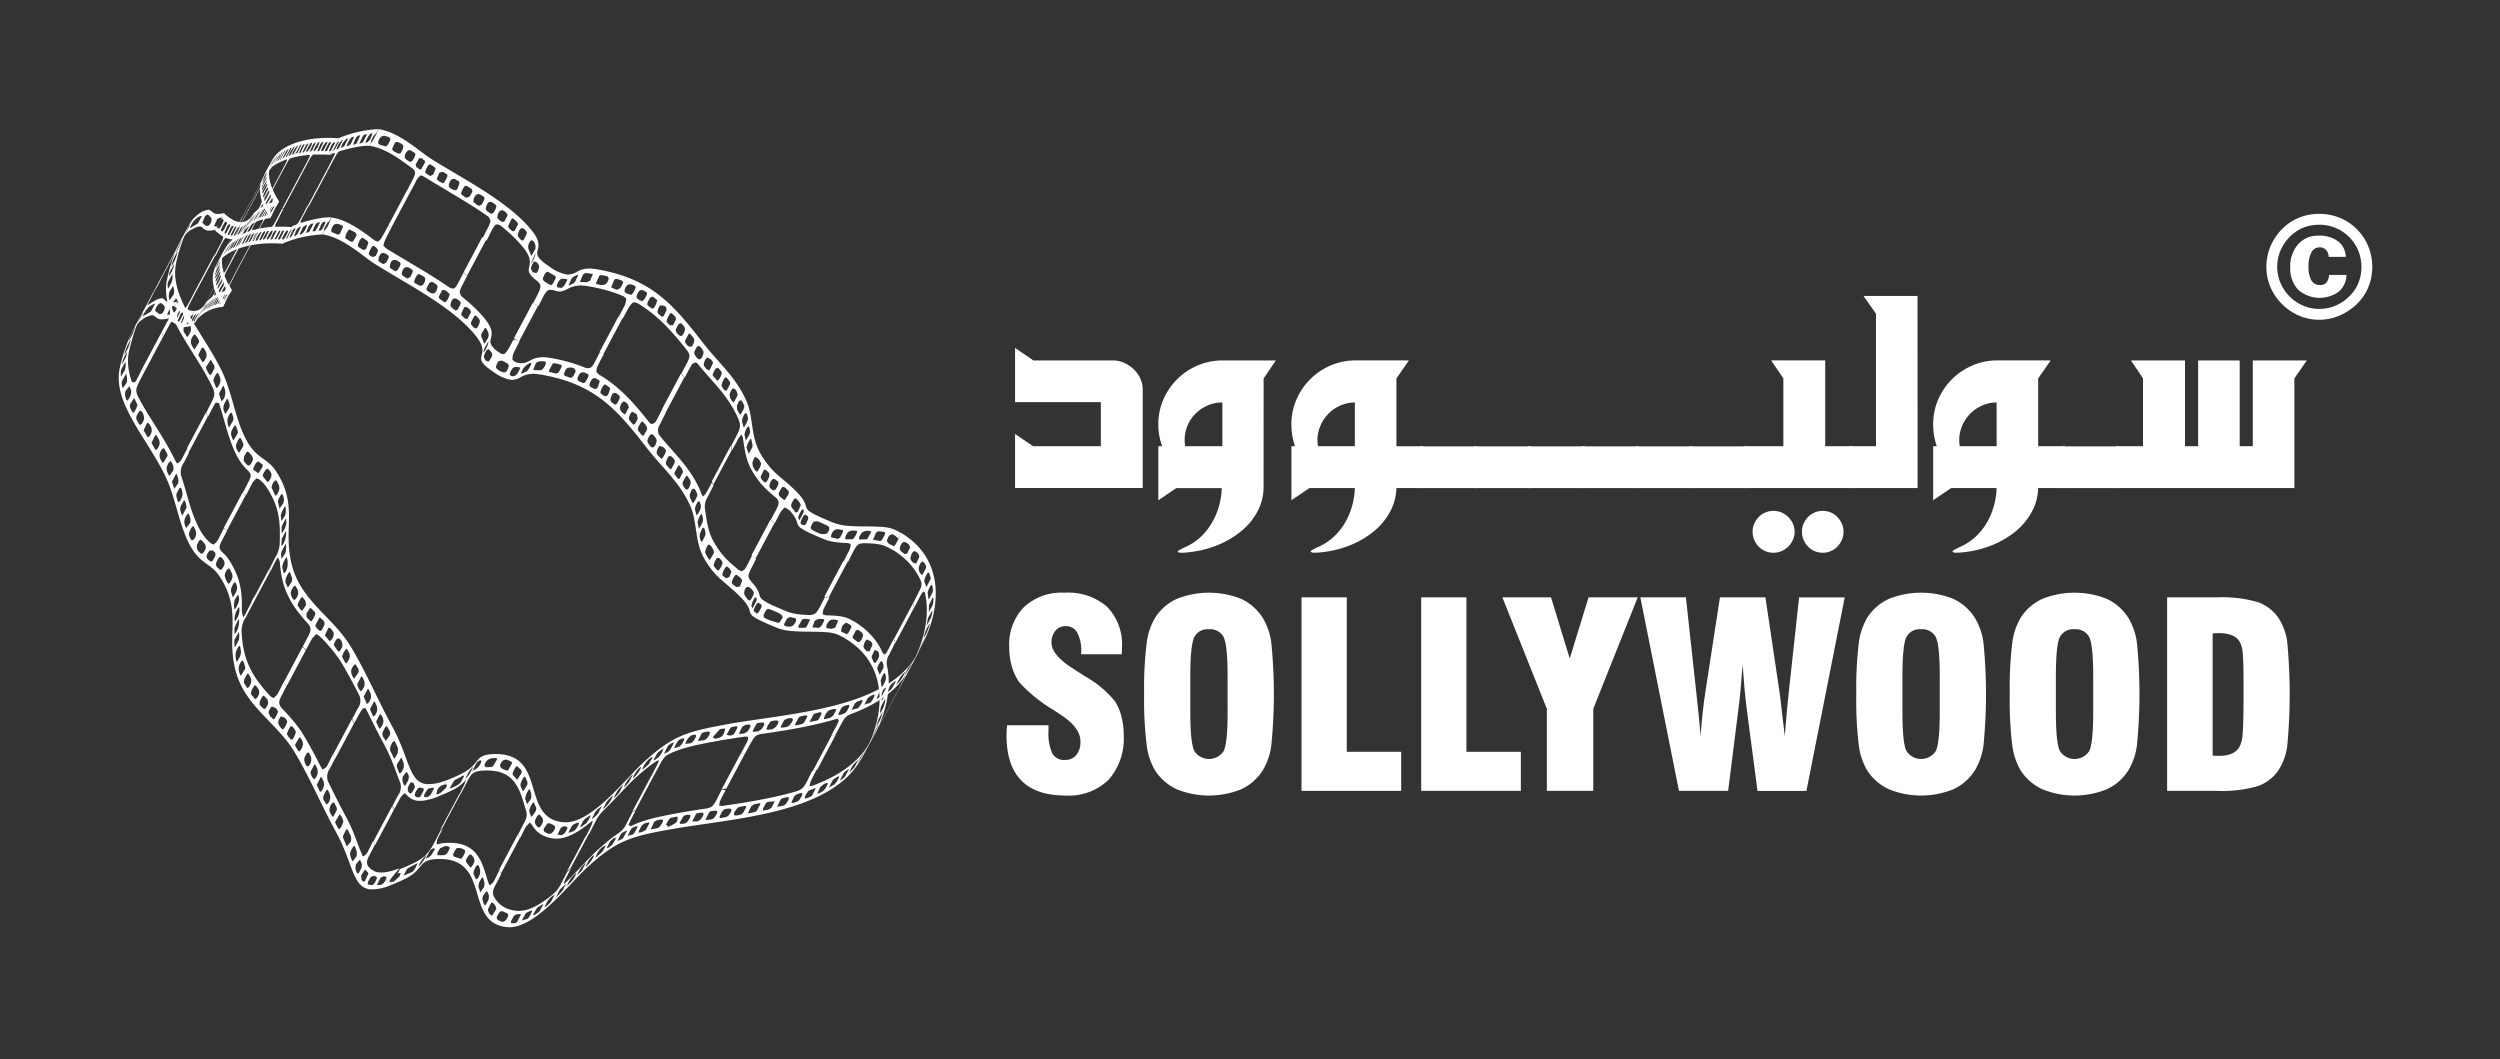 <svg xmlns="http://www.w3.org/2000/svg" xmlns:xlink="http://www.w3.org/1999/xlink" width="347" height="147" viewBox="0 0 347 147">
  <rect x="0" y="0" width="347" height="147" fill="#333333" stroke="none"/>
  <defs>
    <clipPath id="clip-path">
      <rect id="Rectangle_855" data-name="Rectangle 855" width="347" height="147" transform="translate(9018 1258)" fill="#969696"/>
    </clipPath>
    <clipPath id="clip-path-2">
      <rect id="Rectangle_31" data-name="Rectangle 31" width="332" height="141" transform="translate(-3756 1387)" fill="#fff" stroke="#707070" stroke-width="1"/>
    </clipPath>
  </defs>
  <g id="sw" transform="translate(-9018 -1258)" clip-path="url(#clip-path)">
    <g id="Mask_Group_2" data-name="Mask Group 2" transform="translate(12781 -126)" clip-path="url(#clip-path-2)">
      <g id="Group_220" data-name="Group 220" transform="translate(-3746.519 1401.917)">
        <path id="Path_171" data-name="Path 171" d="M170.83,98.579l.2-.384.084-.179H171.1v0h0v0l0,0-.668,1.256,0,0c.029-.042.167-.267.4-.7m5.068-1.795c-.142.013-.142.013-.417.359-.493.885-.534.981-.192.9l.426-.409.33-.835-.146-.017m-.806.1-.351.192-.526,1.089a.609.609,0,0,0,.547-.246l.5-.993-.171-.042m-1.929.421a2.8,2.8,0,0,0-.722,1.273l.088-.013.067-.021.4-.242.5-1.064-.209.05-.125.017m-1.369.43a2.612,2.612,0,0,0-.764,1.294l.217-.088.142-.154.538-1.089-.133.037m.668-.209a2.109,2.109,0,0,0-.793,1.286l.438-.23.555-1.106-.2.05m1.707-.455c-.167.046-.3.134-.5.446l-.33.839.351-.079.15-.121.514-1.11-.188.025m2.375-.28-.259.213c-.555.96-.5,1.01-.463,1.035l.05.017.672-1.265m-5.289,1.143c-.021.013-.05.029-.238.38-.417.781-.443.839-.43.868l.113-.029a3.423,3.423,0,0,0,.251-.376l.063-.113c.367-.689.426-.793.335-.768l-.092.038m5.61-1.753L175.635,98.5h-.042l-.217-.008-.238,0-.255.017-.263.025-.28.038-.284.046-.293.05-.293.063-.293.063-.293.071-.288.071-.284.075-.276.075-.263.075-.251.079c-.321.129-.321.129-1.653,2.63l-.221.075.108-.2.1-.2.108-.2.1-.2.108-.2.1-.2.108-.2.1-.2c.3-.584.363-.731.342-.847l-.088-.008-.167.058-.146.058-.113.046-.084.037-.05.029-.017.017,1.231-2.317a16.089,16.089,0,0,1,5.451-1.236m-12.026,13.942c-.3.146-.764,1.273-.764,1.281l.134-.046.647-1.236,0,0-.013,0m4.638-1.114c-.188.017-.309.079-.526.38l-.371.872c.008.008.008.008.3,0,.05-.025.163-.079.426-.609l.2-.417-.013-.221h-.021m-5.13,1.732a4.6,4.6,0,0,0,.251-.5l-.021.017-.659,1.24.008-.008h0l.017-.021c.129-.221.129-.221.4-.731m.931-.772c-.113.05-.2.134-.392.451l-.367.831.225-.092.134-.142.538-1.081-.138.033m.672-.209c-.163.063-.271.171-.446.455l-.338.814a.663.663,0,0,0,.5-.317l.459-.981-.171.029m1.724-.463c-.2.054-.326.171-.513.455l-.321.818.317-.067.159-.109.568-1.114-.209.017m.885-.175c-.184.046-.317.163-.509.455l-.317.806.326-.046.138-.092.58-1.1-.117-.033-.1.013m1.469-.1c-.1,0-.134,0-.288.255-.518.881-.455.943-.43.964l.058.025.66-1.244m-3.248.488-.363.263-.484,1.027a.69.69,0,0,0,.543-.3,2.652,2.652,0,0,0,.5-.985l-.192-.008m3.556-1.064-1.252,2.354a16.058,16.058,0,0,0-5.451,1.236l1.252-2.354.067-.046.2-.088.309-.113c.217-.109.38-.351.843-1.219l.1-.192.1-.192.1-.2.1-.192.1-.2.1-.192.1-.2.221-.071c-1.194,2.246-1.194,2.246-1.148,2.392l.121,0,.518-.154.564-.15.58-.142.589-.125.572-.1.543-.063.484-.021.263.013" transform="translate(-140.819 -96.174)" fill="#fff"/>
        <path id="Path_172" data-name="Path 172" d="M188.221,141.97l-.221.071q1.315-2.461,2.621-4.925l.221-.071c-.338.63-1.01,1.9-1.311,2.463-.217.409-.438.823-.655,1.231l-.33.618Z" transform="translate(-161.788 -131.347)" fill="#fff"/>
        <path id="Path_173" data-name="Path 173" d="M171.4,105.138l-7.781,14.622,0-.008L171.4,105.13Z" transform="translate(-140.807 -103.881)" fill="#fff"/>
        <path id="Path_174" data-name="Path 174" d="M171.092,105.738l-.038.084-.6,1.123-.029.054v0Zm.321-.605-1.232,2.312v.008h0l1.231-2.312,0-.008m-6.836,12.844-.033.075-.584,1.1-.042.063.66-1.24m.309-.576-1.252,2.354v.008l1.252-2.354V117.4" transform="translate(-140.819 -103.884)" fill="#fff"/>
        <path id="Path_175" data-name="Path 175" d="M106.7,106.308l-.225.246-.526,1.039.038-.008.046-.021c.1-.058.3-.3.693-1.119l.054-.159,0-.008Zm3.276-.877c-.1.017-.1.017-.334.359a6.179,6.179,0,0,0-.426.831l.13.071a2.548,2.548,0,0,0,.718-1.248l-.088-.013m1.035-.1c-.1.013-.1.013-.338.351a6.674,6.674,0,0,0-.426.831l.138.084.409-.488.3-.76-.088-.017m-5.823,1.9-.672,1.248.793-1.336-.008,0-.113.092m4.292-1.725-.267.225-.513,1.048.2-.058.192-.225.476-.973-.088-.017m2.542-.2c-.042,0-.108.084-.3.346a4.625,4.625,0,0,0-.426.856l.209.067c.088-.021.246-.321.388-.584.275-.522.326-.626.271-.664l-.146-.021m-5.786,1.223-.676,1.248.075-.025.046-.021.693-1.256-.138.054m2.179-.818-.693,1.273.042-.008.037-.008.255-.2.534-1.081-.109.029h-.067m-4.354,2.964c.159-.3.18-.335.188-.359l-.029.05c-.042.067-.071.129-.288.534l-.221.413-.192.363c.071-.117.138-.238.276-.5l.079-.15.188-.355m.362-.63-.705,1.315.747-1.361-.012.013-.029.033m.234-.293-.705,1.294.756-1.348h0l-.046.054m.271-.284-.714,1.294h.008a6.592,6.592,0,0,0,.764-1.352l-.058.058m.643-.53-.73,1.29.355-.455.084-.15a3.913,3.913,0,0,0,.355-.714l-.063.029m.293-.192-.676,1.244,0,0,.271-.271.522-1.043-.071.042,0-.013-.054.038m1.695-.781a3.079,3.079,0,0,0-.743,1.29l.167-.071.121-.146.551-1.093-.1.021m.446-.129a2.876,2.876,0,0,0-.739,1.277l.284-.188.572-1.119-.008-.008-.109.038m.956-.229c-.075.025-.163.075-.363.413l-.384.86.188-.046.1-.109.551-1.143-.021,0-.075.029m1.536-.225-.276.225-.488,1.039.2-.05.2-.234.459-.952,0-.017-.088-.013m1.052-.063c-.092.013-.179.042-.367.351l-.4.914.1,0h.058c.021.008.075.033.246-.267l.463-.968-.1-.025m.973,0c-.067.008-.15.121-.317.438-.342.639-.4.768-.351.81l.146.025.029,0,.154-.15.53-1.081-.113-.025,0-.008-.084,0m.622.029c-.059,0-.167.013-.392.384l-.363.877.293-.084.58-1.123-.058-.05-.058,0m.084.518-.121.225.121-.225m-6.176.284-.672,1.248.138-.038a3.107,3.107,0,0,0,.255-.372l.059-.113c.376-.705.426-.793.335-.768l-.113.042m6.754-1.378-1.231,2.312h-.038l-.175-.017-.175-.013-.175-.008-.175-.008-.18-.008-.171,0-.175,0h-.522l-.175,0-.171.008-.171,0c-.2.046-.33.238-.81,1.135l-.1.2-.108.2-.108.2-.109.2-.108.2-.1.2-.108.2-.179.013.108-.2.108-.2.1-.2.108-.2.109-.2.108-.2.1-.2.109-.2c.3-.576.363-.722.355-.864l-.075-.038-.171.013-.167.017-.171.021-.167.021-.167.021-.167.025-.163.025-.167.029-.159.029-.163.033-.159.033-.159.033-.154.038-.154.038-.15.042-.154.042c-.209.1-.209.1-1.54,2.6l-.15.046.1-.2.109-.2.1-.2.109-.2.1-.2.108-.2.1-.2.108-.2c.388-.743.38-.781.355-.881l-.188.054-.142.054-.142.054-.138.059-.138.058-.134.063-.134.063-.129.067-.125.063-.125.071-.121.067-.121.075-.117.071-.113.075-.109.079-.108.079a5.351,5.351,0,0,0-.743,1.248l-.109.2-.1.2-.1.2-.108.2-.1.2-.1.2-.108.2-.1.088c1.165-2.187,1.165-2.187,1.248-2.392l-.121.054-.092.092-.092.092-.084.1-.084.1-.079.1-.079.1-.071.1-.071.1-.063.108-.063.1-.029.054,1.231-2.317c1.323-2.484,5.443-3.439,9.333-3.1m-7.276,12.81c-.054,0-.129.1-.251.321l-.059.113a6.1,6.1,0,0,0-.355.7l.138.109c.259-.05.789-1.16.714-1.227l-.188-.017m-5.877.751c-.388.184-.789,1.281-.789,1.29l.167-.054.643-1.236-.008,0-.012,0m2.868-.68c-.113.021-.2.054-.409.38l-.4.877.2-.012c.067-.046.163-.159.426-.672l.179-.359.025-.213h-.013m-4.12,1.3a4.043,4.043,0,0,0-.664,1.106l-.063.163.28-.284.518-1.027-.071.042m-1.734,1.711-.2.376-.084.15c-.125.238-.255.472-.376.714.163-.284.693-1.29.722-1.348l-.067.109m1.064-1.252c-.063.058-.063.058-.28.426a5.963,5.963,0,0,0-.446.868l.776-1.315-.05.021m5.781-1.845c-.1.008-.1.008-.351.351a6.6,6.6,0,0,0-.417.81l.129.092a2.446,2.446,0,0,0,.726-1.24l-.088-.013m.417,1.223.138-.033.188-.293.079-.15a3.856,3.856,0,0,0,.342-.7l-.175-.05-.676,1.223.1,0m1.778-.672-.113.209.113-.209m-6.929.626a4.256,4.256,0,0,0-.722,1.269s.117,0,.3-.3l.5-1.006-.008,0-.071.046m-.242,1.031.084-.046a4.265,4.265,0,0,0,.63-1.223l-.246.2-.551,1.094.084-.029m1.511-1.573c-.071.033-.159.092-.355.434l-.384.839.171-.071.113-.138.551-1.094-.1.029m.442-.129c-.067.029-.154.084-.351.426l-.376.831s.15.021.335-.271a4.166,4.166,0,0,0,.488-1.014l-.1.029m.968-.242c-.071.025-.171.079-.372.422l-.371.843.184-.05.113-.125.555-1.1-.108.008m.5-.088a2.387,2.387,0,0,0-.743,1.256l.192-.042.1-.113.559-1.094-.054-.017-.058.008m2.079-.188c-.1.013-.2.084-.388.388l-.372.86.2-.021.121-.117.551-1.089-.117-.021m-1.678,1.3.284-.3.459-.927h-.221l-.108.117-.526.968.092.15.021-.008m2.087-.05h.121l.15-.2.476-1.027-.2-.021-.092.088-.576,1.119.117.042m-8.181,2.7.689-1.277-.735,1.34.046-.063m.885-1.52-.7,1.281.756-1.344-.054.063m3.828-2.05-.246.225-.513,1.044.192-.071.188-.234.472-.96-.092,0m-2.922,1.236-.718,1.273c.071.017.1-.033.346-.43l.058-.113a4.187,4.187,0,0,0,.38-.76l0,0-.063.033m-1.286,1.753-.033.067a8.046,8.046,0,0,0,.747-1.348l0,0-.764,1.344.054-.058m9.513-3.886-1.252,2.354c-3.894-.338-8.014.618-9.333,3.1l1.252-2.354.092-.163.134-.209.15-.2.163-.2.179-.188.188-.179a16.447,16.447,0,0,0,1.448-2.6l.1-.088-.1.2-.1.2-.1.2-.1.2-.1.2-.1.2-.1.2-.1.2c-.384.726-.384.751-.388.835l.251-.171.234-.15.242-.146.255-.134.259-.125.271-.121.28-.113.288-.1c.167-.088.317-.313.785-1.194l.1-.192.1-.2.1-.192.1-.2.1-.192.1-.192.1-.2.15-.046c-1.194,2.242-1.194,2.242-1.2,2.409l.067.025.3-.084.313-.075.317-.071.321-.058.33-.054.33-.05.335-.037.342-.033c.2-.05.326-.234.818-1.156l.1-.192.1-.2.1-.192.1-.192.1-.192.1-.192.1-.192.179-.013-.1.2-.1.2-.1.2-.1.2-.1.2-.1.2-.1.2-.1.2c-.293.559-.355.714-.355.864l.067.046.346-.013.351-.008.351,0,.351.008.351.013.351.025.213.017" transform="translate(-83.213 -103.524)" fill="#fff"/>
        <path id="Path_176" data-name="Path 176" d="M122.664,146.462l-.109.087c1.336-2.525,1.336-2.525,2.621-4.925l.108-.088c-.438.823-.877,1.64-1.311,2.463-.167.309-.33.618-.492.922l-.33.618-.163.309Zm2.509-1.256-.15.046q1.309-2.461,2.621-4.926l.15-.046c-.438.823-.872,1.64-1.311,2.463-.217.409-.438.823-.655,1.231l-.326.613-.33.618m3.172-.547-.179.013q1.315-2.468,2.621-4.926l.179-.012-2.621,4.925" transform="translate(-105.468 -133.66)" fill="#fff"/>
        <path id="Path_177" data-name="Path 177" d="M101.137,130.775l-.154.426c-.451.86-.467.847-.5.823l-.029-.2.1-.225c.5-.952.53-1.01.559-.91Zm.2-2.454-.672,1.265a6,6,0,0,1,.309-.605l.021-.037c.342-.647.372-.7.384-.722l-.021.059-.021.038v0m.088,3.335a1.054,1.054,0,0,1-.108.463c-.117.242-.505,1.023-.568.931v-.392l.6-1.052.017.013.025.1.038-.063m-.371-2.242a6.6,6.6,0,0,1-.668,1.323l.2-.534.079-.15a5.119,5.119,0,0,1,.392-.705v.067m.192-.948-.221.413.221-.413m.927,4.863c.167.355-.5,1.386-.605,1.357l-.108-.367.622-1.11.092.121m-.338-.643a.615.615,0,0,1-.037.568l-.559.864a.416.416,0,0,1-.042-.434l.609-1.014.029.017m-.267-.559.05.179,0,.092-.1.326-.542.851-.071-.2.042-.184.609-1.081.021.017m-.518-1.84a3.867,3.867,0,0,1-.655,1.323s-.058-.113.071-.388l.58-1.023,0,.088m.067-1.273a8.74,8.74,0,0,1-.68,1.327l0,0a7.954,7.954,0,0,1,.693-1.386l-.008.063m.1-.376a13.412,13.412,0,0,1-.689,1.327l.71-1.394,0,.025-.017.042m0,2.6.029.125-.109.251c-.526,1.018-.534,1-.572.872l-.029-.113a4.228,4.228,0,0,1,.154-.4l.021-.037a6.671,6.671,0,0,1,.421-.756l.084.058m-.188-1.336-.655,1.252-.021-.125.188-.417a4.31,4.31,0,0,1,.476-.851l.013.142m.756-2.463-1.231,2.312-.029.063-.054.108-.05.117-.05.113-.042.121c-.067.175-.188.413-.668,1.319l-.108.2-.1.2-.1.2-.1.2-.1.2-.1.2-.1.2-.033.125.1-.2.1-.2.1-.2.108-.2.1-.2.1-.2.1-.2.1-.2a8.288,8.288,0,0,1,.467-.831l-.021.159-.021.134-.013.129-.013.134-.008.138,0,.138v.142l.008.142.008.146.017.146.021.15.025.15.029.154.038.154.038.159.046.159c.029.2-.063.426-.543,1.327l-.1.2-.108.2-.109.2-.1.2-.108.2-.1.2-.108.2.058.171c1.21-2.271,1.21-2.271,1.357-2.388l.058.025.092.225.1.23.113.234.121.238.129.242.142.246.15.251.142.221.276-.514.012-.058a13.738,13.738,0,0,1,.943-1.741c-1.569-2.412-1.711-4.3-.968-5.694m-7.18,15.527a3.364,3.364,0,0,1-.635,1.315l-.042-.2.159-.346c.48-.918.484-.9.505-.818l.013.05m-.067-.459a4.125,4.125,0,0,1-.643,1.311l-.021-.188.163-.351.079-.15c.309-.58.363-.68.4-.7l.021.075m.163-1.636a14.535,14.535,0,0,1-.672,1.294c-.021-.042.075-.221.221-.5l.063-.113c.326-.613.38-.714.4-.743l-.013.058m.167,3.051-.017.33-.6,1.035-.046-.221.084-.3.543-.918.038.071m-.326-2.287c-.012.1-.012.1-.179.455l-.1.188a3.789,3.789,0,0,1-.388.685l.66-1.373.008.046m.534,2.8-.025.388-.58.981-.067-.23.079-.293.543-.923.05.075m-1.135-1.958a10.387,10.387,0,0,1,.664-1.3l-.68,1.378.017-.079m.58-.479-.084.346-.584,1.052c-.071-.238.589-1.34.659-1.411h0l0,.013M95,146.8l-.013-.355.584-.994s.2.1.092.451a3.459,3.459,0,0,1-.538.972L95,146.8m-.818-5.056,0,.008.021-.038.668-1.261-.71,1.357.025-.067m.534,1.695a2.879,2.879,0,0,1-.622,1.323c-.113-.063-.079-.146.092-.559.484-.927.488-.914.522-.793l.008.029m-.029,2.8-.029.042c-.013-.259-.013-.259,0-.28.067-.171.242-.5.5-.985l.121-.113.1.351-.6,1.094-.046.008-.046-.117m.572-6.528-1.252,2.354c-.743,1.4-.6,3.281.968,5.689l.309-.58,0-.017a9.31,9.31,0,0,1,.939-1.753l-.113-.179-.154-.255-.146-.246-.134-.246-.121-.238L95.448,144l-.1-.23-.1-.229c-.05-.246-.05-.246,1.252-2.692l-.058-.171-.1.192-.1.2-.1.192-.1.2-.1.192-.1.2-.1.192-.1.192c-.317.589-.4.722-.509.789l-.054-.05-.084-.317-.063-.309-.046-.3-.025-.293-.008-.284.013-.276.025-.267.046-.259a9.8,9.8,0,0,1,.651-1.307l.1-.192.1-.192.1-.192.1-.192.1-.188.1-.192.1-.192.033-.125-.1.192-.1.192-.1.193-.1.192-.1.2-.1.192-.1.192-.1.192a6.612,6.612,0,0,1-.463.823l.1-.263.108-.225.029-.058" transform="translate(-80.527 -123.085)" fill="#fff"/>
        <path id="Path_178" data-name="Path 178" d="M113.119,174.779l.058.171,2.621-4.925-.059-.171-.33.618-.326.613-.33.613-.326.618c-.221.409-.438.823-.655,1.231s-.438.823-.655,1.231m-.134-2.784-.033.125,2.621-4.925.033-.125c-.326.618-.655,1.231-.981,1.849a33.891,33.891,0,0,0-1.64,3.076" transform="translate(-97.204 -157.185)" fill="#fff"/>
        <path id="Path_179" data-name="Path 179" d="M86.945,169.493l-.659,1.24.113-.071.121-.2c.459-.856.509-.952.5-.985l-.054.021-.008,0Zm1.8-.589a3.077,3.077,0,0,0-.451.751c-.221.422-.255.5-.217.509l.146-.038.246-.422.021-.037c.417-.781.417-.781.3-.764l-.038,0-.008,0m-2.271.847a7.722,7.722,0,0,0-.743,1.34l0,.008a5.607,5.607,0,0,0,.76-1.319l0,0-.05.042.033-.067m1.361-.63-.722,1.269c.1.067.209-.15.33-.376l.079-.15c.388-.726.413-.768.33-.747l-.017,0m1.307-.259h0c-.067.013-.175.146-.321.392l-.4.864.058.008.672-1.265m-3.4,1.553-.705,1.286h.008a8.964,8.964,0,0,0,.743-1.34l-.046.054m.263-.259a8.054,8.054,0,0,0-.747,1.332l.751-1.327,0,0m.242-.209a6.126,6.126,0,0,0-.756,1.34l.76-1.34h0m.994-.589-.714,1.273,0,0c.28-.125.764-1.3.764-1.307l-.054.029m.906-.326c-.042.017-.1.042-.3.384l-.426.9.121-.042.1-.146.551-1.1-.054,0m.317-.071-.722,1.277.225-.175.559-1.106-.025,0-.038.008m-1.778.705-.067.046-.129.23c-.509.939-.505.952-.5.973.071-.013.071-.013.3-.4l.021-.038c.434-.835.434-.835.384-.818l-.017.008m.8-.422a1.962,1.962,0,0,0-.284.472c-.367.68-.4.747-.384.776l.1-.021.23-.359c.459-.856.451-.868.442-.893l-.1.025m1.979-.99-1.231,2.312-.071.008-.113.013-.109.017-.108.017-.109.017-.108.021c-.134.054-.246.234-.756,1.19l-.1.2-.1.2-.1.2-.1.2-.1.2-.1.2-.1.2-.109.025.1-.2.108-.2.1-.2.1-.2.1-.2.1-.2.1-.2.108-.2c.355-.676.43-.852.4-.927h-.029l-.1.025-.1.029-.1.029-.1.033-.1.033-.1.038-.1.038-.1.038-.092.042-.092.042-.092.046-.088.046-.092.046-.088.05-.084.05-.088.054a5.764,5.764,0,0,0-.7,1.2l-.108.2-.1.2-.108.2-.109.2-.1.2-.108.2-.1.2-.088.059c1.206-2.271,1.206-2.271,1.273-2.454l-.117.058-.1.084-.1.084-.1.092-.1.092-.1.1-.1.1-.079.088.275-.514.025-.046c.321-.58.622-1.169.931-1.753a5.257,5.257,0,0,1,3.552-1.711m-9.012,13.465-.7,1.257c.079.042.171-.138.3-.38.459-.856.455-.868.446-.889l-.05.012m.279-.134-.705,1.252c.084.046.184-.142.309-.376l.079-.15c.313-.584.38-.71.363-.739l-.046.012m1.215-.388-.71,1.24.138-.029.192-.313.063-.113c.422-.789.438-.823.317-.785m-2,.839-.722,1.281,0,0a5,5,0,0,0,.751-1.307l-.033.021m1.386-.689c-.071.025-.071.025-.271.351l-.1.188c-.376.705-.4.747-.317.726.063-.017.138-.1.326-.422l.4-.843h-.033m1.3-.255-.012,0h-.025l-.008,0H82.56c-.046.029-.1.108-.221.335l-.079.15c-.417.776-.417.776-.293.76l.664-1.252M79.7,182.224l-.718,1.286h0a6.1,6.1,0,0,0,.747-1.311l-.033.025m1.277.288.209-.234.5-1.01-.108.017-.113.15-.549,1.089v.008l.063-.021m.092-1.069-.213.209-.551,1.085c.058-.012.129-.05.284-.313l.484-.985,0,0m-2.5,2.441.7-1.269-.73,1.3.033-.029m3.055-1.5,0,.008.038,0,.689-1.231s-.067-.1-.246.159l-.526,1.085.05-.017m-1.432-.509-.705,1.261c.05.029.054.021.3-.388.463-.856.459-.868.451-.889l-.042.017m-1.4,1.8-.025.046a8.243,8.243,0,0,0,.655-1.165l.067-.154-.18.234-.568,1.089.05-.05m4.141-3.143-1.252,2.354a5.249,5.249,0,0,0-3.556,1.711l.313-.584,0-.013c.033-.054.033-.054.939-1.757l.063-.071.1-.1.1-.1.1-.1.1-.088.1-.088.1-.088.108-.079a15.743,15.743,0,0,0,1.423-2.563l.084-.058-.1.2-.1.192-.1.2-.1.192-.105.195-.1.192-.1.2-.1.192a5.385,5.385,0,0,0-.422.856l.2-.088.175-.1.179-.092.188-.084.188-.075.2-.071.2-.063.2-.054c.125-.067.259-.275.739-1.181l.1-.192.1-.192.1-.192.1-.192.1-.192.1-.188.1-.192.108-.025-.1.192-.1.192-.1.192-.1.2-.1.192-.1.192-.1.192-.1.192c-.342.655-.422.835-.4.918l.242-.033.221-.029.184-.021" transform="translate(-67.236 -158.207)" fill="#fff"/>
        <path id="Path_180" data-name="Path 180" d="M102.973,209.574l-.088.058q1.309-2.461,2.621-4.922l.088-.059c-.438.818-.877,1.64-1.311,2.459l-.163.309c-.276.513-.547,1.027-.823,1.54Zm1.84-.76-.108.025q1.315-2.467,2.621-4.926l.108-.025-2.621,4.925" transform="translate(-88.54 -188.871)" fill="#fff"/>
        <path id="Path_181" data-name="Path 181" d="M75.033,182.447c-.071.054-.071.054-.3.417l-.084.15a3.238,3.238,0,0,0-.355.73l.814-1.332Zm.693-.756-.23.409-.079.15c-.276.513-.351.651-.367.7l.013-.013.664-1.244m-1.1.981-.251.246-.518,1.044.359-.33.48-.981-.071.021m.8-.584a7.9,7.9,0,0,0-.739,1.332h.008l.793-1.39-.063.058m.655-1.064-2.613,4.9-.1.146.108-.2.109-.2.1-.2.108-.2.109-.2.108-.2.1-.2.108-.2a6.364,6.364,0,0,0,.392-.772l-.046.042-.121.142-.125.125-.13.113-.134.1-.138.084-.138.067-.146.054-.146.042-.033.008-.033,0-.033.008-.033,0-.033,0H73.3l-.038,0-.033,0,.238-.451c.384-.021.772-1.248.776-1.261l-.025-.013-.054.017-.008,0h0l.338-.668a1.577,1.577,0,0,0,.7-.2,2.2,2.2,0,0,0,.618-.518l.275-.376M68.2,191.7l-.15-.075q1.315-2.461,2.621-4.922l.15.071q-1.309,2.467-2.621,4.926m.367,2.947a3.957,3.957,0,0,0-.781,1.323l.15-.1.643-1.227-.013.008m.639-.718-.23.4-.058.113c-.288.543-.359.672-.38.722l.013-.012.655-1.227m-1.11.985c-.046.021-.146.067-.363.446l-.372.823.246-.163L68.2,194.9l-.046,0-.05.021m.175.622.714-1.3-.81,1.4.1-.1m2.571-4.683-2.513,4.721a2.017,2.017,0,0,1-1.59,1.094l.221-.417c.372-.033.785-1.219.785-1.231L67.728,195l-.092.013.3-.576.188-.017.18-.042.175-.063.171-.084.167-.108.163-.125.154-.146.15-.171a12.024,12.024,0,0,0,.751-1.331l.1-.2.1-.192.1-.192.1-.192.1-.192.1-.192.1-.2.1-.142" transform="translate(-57.437 -169.194)" fill="#fff"/>
        <path id="Path_182" data-name="Path 182" d="M56.905,181.676l.159-.351c.046-.246.046-.246,0-.288l0,0-.008-.008,0,0-.008,0,0-.008-.008,0L57.014,181l0,0c-.121-.1-.154-.134-.313.146l-.376.7c-.121.242-.113.288-.033.367l.054.05c.138.084.326-.109.564-.58m1.87.322c-.054,0-.129.1-.275.367-.317.593-.463.864-.413.906h.029l.033.008.234-.142.538-1.094-.021-.008-.071,0L58.775,182m-.806-.309c-.042-.017-.15-.05-.392.346l-.355.877.021.017.146.054.092-.067.572-1.081-.084-.146m.43.217c-.046-.008-.134-.029-.351.335l-.38.9.167.038.1-.088.572-1.11-.108-.071m-.977-.58c-.025-.012-.079-.042-.246.255-.467.839-.451.91-.434.964l.159.167c.029-.008.029-.008.263-.3l.063-.113c.438-.814.438-.814.2-.977m1.165,1.987-.238.451-.117,0-.117-.008-.1-.013-.1-.017-.1-.025-.109-.029-.108-.033-.108-.042c-.171-.025-.3.146-.8,1.085l-.1.2-.1.2-.1.2-.1.2-.1.2-.1.2-.1.2-.15-.075.109-.2.1-.2.109-.2.1-.2.108-.2.1-.2.108-.2.1-.2c.388-.747.442-.922.313-1.043l-.154-.1-.154-.108-.159-.113-.159-.125-.163-.134L56,182.619l-.067-.058L57.2,180.19a6.659,6.659,0,0,0,1.023.785,2.792,2.792,0,0,0,1.156.417l.234,0-.355.668c-.3.125-.747,1.135-.73,1.252l.063,0m0,1.9-2.621,4.926-.1.142.079-.154.084-.154.084-.154.079-.15.084-.154.084-.154.079-.154.084-.154.084-.154.079-.154.084-.154.079-.154.084-.15.084-.154.079-.154.084-.154.084-.154.079-.154.084-.154.084-.154.079-.154.084-.15.079-.154.084-.154.084-.154.079-.154.084-.154.079-.15.084-.154.084-.154.079-.154.084-.154.1-.142m-7.549,8.436c-.121-.071-.192-.1-.367.146l-.438.985.184.15.042,0a5.084,5.084,0,0,0,.543-.948l.038-.338m-.655.234c.2-.376.213-.4.209-.518l-.038-.088-.2-.129-.15.171-.426.806c-.1.225-.058.259.063.359l.1.071c.163-.15.163-.15.438-.672m1.069.042c-.071-.025-.163-.029-.359.293l-.384.91.159.079.1-.058.568-1.073-.088-.15m.434.221c-.063-.013-.15,0-.346.321l-.38.889.163.025.159-.154.488-.981v-.084l-.084-.017m.434.117-.229.16-.518,1.069.138.013.167-.163a6.1,6.1,0,0,0,.476-.885l-.033-.192m-.238,1.273-.221.417-.234-.008a3.978,3.978,0,0,1-2.179-1.2l1.19-2.233.075.071.33.275.313.238.309.2c.171.05.309-.134.785-1.032l.1-.192.1-.2.1-.192.1-.192.1-.2.1-.192.1-.2.15.075-.1.192-.1.192-.1.2-.1.192-.1.192-.1.192-.1.192-.1.192c-.384.743-.446.935-.321,1.031l.108.038.108.038.1.029.108.021.1.021.1.013.117,0h.117l-.309.576a2.561,2.561,0,0,0-.722,1.244l.058,0h0" transform="translate(-42.556 -168.476)" fill="#fff"/>
        <path id="Path_183" data-name="Path 183" d="M23.785,177.049l-.38.23-.384.931.43.4.3.054c.229-.046.413-.279.543-.7l.008-.388-.313-.326Zm-2.55,1.6.1-.23c-.012,0-.038.008-.275.38h0v0h0v.008h0v0c-.138.221-.225.372-.472.839l-.359.672-.05.1a15.8,15.8,0,0,0,1.069-1.774m1.453-1.336a2.433,2.433,0,0,0-.831.626c-.267.326-.63.981-.538,1.023l1.077-.643.564-1.056-.271.05m2.4,1.44-.225.43-.054.013-.054.013-.054.012a4.262,4.262,0,0,1-.655.092l-.259,0-.259-.05-.338-.2-.058-.054-.154-.159-.229-.121-.046,0-.355.054a3.29,3.29,0,0,0-.576.251l-.493.271-.33.242a5.511,5.511,0,0,0-1.064,1.611l-.109.2-.108.2-.108.2-.109.2-.108.2-.109.2-.108.2-.367.53.109-.209.108-.2.109-.2.113-.209.108-.2.109-.2.108-.2.109-.209c.184-.342.225-.426.271-.53l-.092.154c.371-.7.868-1.632,1.244-2.329a4.42,4.42,0,0,1,1.461-1.766,2.875,2.875,0,0,1,1.419-.58l.43.284a.946.946,0,0,0,.655.3,3.389,3.389,0,0,0,1.077-.129l-.326.609c-.559.113-.559.113-.705.271l-.451.968.467.038h.008M14.727,190.874l.1-.225c-.012,0-.046.021-.28.376-.142.225-.229.384-.488.864l-.359.676-.042.079.626-.968c.159-.255.443-.8.443-.8m1.16-1.169c-.647.4-1.194,1.419-1.073,1.473l1.081-.647.555-1.056c-.017-.033-.038-.079-.563.23m1.562-.242c-.334-.3-.739.225-.973.835l.046.2.146.1.342.275.3,0c.388-.163.53-.839.513-.923l-.121-.255-.251-.23m1.14,1.511-.271.513a3.4,3.4,0,0,1-1.077.13.948.948,0,0,1-.655-.3l-.43-.284a2.9,2.9,0,0,0-1.423.58,4.47,4.47,0,0,0-1.461,1.761L14.535,191l.079-.15c.589-1.06.589-1.06.781-1.432l.108-.2.1-.2.1-.2.109-.2.1-.2.1-.2.108-.2.367-.526-.1.2-.1.2-.1.2-.1.2-.1.2-.1.2-.1.2-.1.2a2.912,2.912,0,0,0-.276.589l.271-.179.317-.225.505-.279a3.416,3.416,0,0,1,.576-.251l.342-.05.054.008.229.125.146.15.067.067.351.192.238.046.28,0a4.607,4.607,0,0,0,.664-.1l.05-.013.054-.013-.28.568,0,0c-.613.15-.613.15-.693.238l-.459,1,.463.029.021,0" transform="translate(-11.42 -165.217)" fill="#fff"/>
        <path id="Path_184" data-name="Path 184" d="M34.189,225.6l-.372.526,2.621-4.925.371-.526-.163.309c-.438.823-.877,1.64-1.311,2.463-.384.718-.7,1.469-1.148,2.154" transform="translate(-29.102 -203.315)" fill="#fff"/>
        <path id="Path_185" data-name="Path 185" d="M219.459,102.187l-.5.109-.376.9.263.263.589.321.209-.138c.338-.584.451-.793.434-.943-.013-.1-.021-.159-.618-.513m49.994,46.835-.192.071c-.029.029-.033.033-.184.321-.359.68-.362.693-.184,1.131l.121-.154c.555-.993.555-.993.438-1.369m-27.558-32.412c-.359-.079-.58-.129-.726,0l-.513,1.077.342.138.246.054c.68.125,1.089-.179,1.219-.906l-.125-.234a1.647,1.647,0,0,0-.442-.125m10.828,6.813c-.23-.263-.23-.263-.559-.1-.438.743-.4.881-.392.943.042.175.463.793.781.693s.484-.839.484-.847c.025-.238-.033-.367-.313-.693m2.567,3.2c-.246-.3-.246-.3-.576-.171-.426.714-.4.827-.359,1,.029.117.434.856.772.756s.488-.839.488-.847c.025-.255-.046-.376-.326-.735m6.987,12.748c-.029-.125-.079-.234-.259.071a2.974,2.974,0,0,0-.426,1l.3.877.488-.864c.071-.271.071-.271-.05-.781l-.054-.3m-28.046-23.2c-.313-.188-.4-.088-.584.109,0,0-.384.609-.309.864.092.313,1,.73,1.01.735.084.029.242.042.384-.221.417-.781.417-.781.372-.91l-.125-.146-.4-.221-.342-.209m17.268,5.919c-.242-.251-.351-.363-.476-.267a2.638,2.638,0,0,0-.526,1.052c0,.263.459.589.463.593h.438l.38-.8c.021-.263-.038-.326-.28-.576m-22.215-13.37c-.067-.054-.188-.15-.371.079l-.426.939c.013.234.605.689.613.693l.284-.05.129-.225.021-.038c.422-.781.422-.781-.038-1.2l-.159-.142-.054-.058m28.43,20.741c-.1-.108-.2-.067-.438.063-.422.718-.4.86-.384.935l.68.751a2.192,2.192,0,0,0,.576-1.069c.008-.125-.05-.238-.434-.68m22.257,22.616c-.184,0-.309.079-.463.3l-.355.885.96.159c.18-.029.3-.142.417-.4l.021-.037c.409-.772.426-.8-.28-.881l-.163-.013-.071-.008-.067-.013m-40.648-35.835a.563.563,0,0,0-.463.28l-.4.927c.033.033.033.033.635.063l.142.008.108.013.5-.2.43-.96-.956-.134m9.279,3.276-.384.117-.363.68-.05.3.188.217.113.084c.33.246.442.326.58.213a2.283,2.283,0,0,0,.493-1.094c-.013-.075-.013-.075-.367-.338l-.209-.179m-31.916-19.138-.4-.113-.138.079a4.761,4.761,0,0,0-.476.86l.054.288.455.342.238.029.551-.985-.025-.217-.288-.209.025-.075m8.1,5.055c-.28-.163-.493-.217-.747-.021a1.251,1.251,0,0,0-.346.872c.079.3.772.63.781.635l.351-.163.021-.042.079-.154c.409-.751.426-.781-.138-1.127m6.023,4.775c-.7-.689-.96.722-.96.739,0,.221.013.242.5.751l.242.025.113-.163.079-.15c.409-.76.426-.789.029-1.2m36.281,35.881-.359-.167-.163.017a3.489,3.489,0,0,0-.518.893l.046.284c.025.05.58.655.826.613l.526-.839-.008-.372c-.021-.046-.021-.046-.372-.355l.021-.075m7.384,5.735a.887.887,0,0,0-.806.2c-.079.079-.488.672-.3.91l.88.205a.537.537,0,0,0,.388-.3l.079-.15c.4-.764.4-.764-.242-.86M211.624,97.274a.752.752,0,0,0-.818.1c-.146.125-.434.66-.322.889l.188.163.851.246c.293-.079.593-.864.593-.872.1-.321-.013-.363-.493-.53m2.116,1.056c-.572-.346-.76-.3-.931-.213l-.417.906.159.276.651.342a.342.342,0,0,0,.451-.163c.092-.142.543-.864.088-1.148m1.741,1.21c-.434-.293-.635-.426-.843-.326a1.163,1.163,0,0,0-.488.96l.138.263.605.4.326-.179c.576-.881.4-1.018.263-1.119m5.827,3.769c-.275-.15-.488-.2-.705-.021a1.324,1.324,0,0,0-.342.91l.159.238a2.542,2.542,0,0,0,.672.313c.238.05.376-.2.426-.293l.23-.718c-.033-.2-.033-.2-.438-.43m5.159,3.235c-.293-.188-.493-.259-.705-.092a1.482,1.482,0,0,0-.367.935l.129.238.613.413.338-.167a2.788,2.788,0,0,0,.4-.9c0-.129-.138-.246-.409-.43m1.574,1.152c-.872-.618-1.056.735-1.044.827l.117.251.059.046.48.342.335-.071.451-.881-.225-.376-.171-.138m4.17,4.466c-.23-.5-.589-.705-.831.008a.993.993,0,0,0-.071.689l.079.255.025.058.1.2.134.351.1.134.547-.981v-.492l-.079-.217m.067,1.448.013-.171-.7,1.62a3.853,3.853,0,0,0,.689-1.448m.159,1.127-.335-.125a2.926,2.926,0,0,0-.467,1l.263.513.5.129c.229-.146.4-.781.4-.831l-.067-.342-.288-.346m3.786,2.308a.633.633,0,0,0-.659.255c0,.008-.476.689-.263.931l.634.079.372-.359.079-.15c.209-.384.313-.576.3-.655-.012-.046-.012-.046-.459-.1m1.428-.346a.978.978,0,0,0-.4.392l-.4.9.618-.255.28-.234.48-1c-.046-.054-.084-.033-.346.092l0-.008-.234.117m8.085,1.169c-.893-.342-1.169.785-1.085.968l.188.2.722.234c.229-.063.568-.847.572-.856.129-.33.008-.38-.4-.551m1.6.84a.518.518,0,0,0-.664.038c-.067.067-.438.605-.335.935l.134.171.079.042.376.2.188.058.351-.359c.313-.589.3-.668.3-.747-.017-.117-.017-.117-.426-.342m2.839,2.091-.589-.067a1.682,1.682,0,0,0-.367.914l.079.225.484.426.271-.046.43-.877-.054-.351-.138-.138-.117-.088m3.844,4.2c-.2-.251-.326-.4-.48-.3l-.488.91c-.025.217-.008.38.451.818l.455.046a1.7,1.7,0,0,0,.363-.81c.008-.271-.079-.384-.3-.659m2.6,3.218-.522-.263a1.622,1.622,0,0,0-.451.906c-.008.263-.008.263.3.618l.142.163.338.092.48-.952c.029-.171-.037-.28-.293-.563m2.229,2.571c-.338-.38-.743.981-.743,1-.008.251.442.739.446.743l.271.033.476-.91c.033-.246-.013-.3-.267-.622l0-.008-.188-.234m1.281,1.741c-.576-.818-.893.576-.893.589l.075.467c.388.66.476.6.526.564l.526-.964-.125-.48-.108-.175m.935,1.687c-.28-.526-.555-.363-.818.484l.017.5.438.718a3.037,3.037,0,0,0,.559-1.039c.042-.2.033-.213-.2-.664m.626,1.782c-.038-.154-.146-.551-.413-.125a2.3,2.3,0,0,0-.326.931l.238.881a3.326,3.326,0,0,0,.559-1.018c.063-.2.05-.238-.058-.668m.362,2.058-.075-.4-.075-.15-.23.159a2.833,2.833,0,0,0-.371.973l.179.881.518-.9a.967.967,0,0,0,.054-.555m1.223,4-.446-.326c-.242.138-.426.806-.43.814l.059.514c.442.823.559.756.613.726a2.471,2.471,0,0,0,.522-1.018c.021-.159.021-.159-.317-.71m1.377,1.87c-.351-.376-.488-.455-.655-.371l-.438.893c-.008.3.046.359.384.7.225.23.346.121.392.079.129-.117.643-.939.317-1.3m1.269,1.21c-.538-.388-.538-.388-.739-.267a1.5,1.5,0,0,0-.43.977l.092.221.43.342.3-.084c.113-.15.659-.914.342-1.19m3.982,4.713c-.109-.079-.217-.159-.388.075,0,.008-.472.714-.417,1.031.012.075.455.551.776.059l.3-.722-.067-.284-.2-.159m6.53,2.13a1,1,0,0,0-.785.259c-.05.054-.53.731-.3.952h.977a2.469,2.469,0,0,0,.622-1.052c.008-.129-.1-.15-.509-.159m1.941.029a1.143,1.143,0,0,0-.831.321c-.058.067-.513.689-.284.893l1.06-.042.6-1.056-.317-.113-.225,0m-60.383-50.674-.363-.213-.221.15a2.714,2.714,0,0,0-.434.939c.025.108.025.108.543.488l.2.046a1.79,1.79,0,0,0,.346-.175l.021-.038.284-.618.058-.2s-.054-.142-.43-.376m4.783,2.826c-.142-.075-.263-.079-.426.142,0,.008-.467.722-.372.952l.121.146.48.33.1.054.467-.175c.551-.923.551-.923-.367-1.448m20.85,12.9a.367.367,0,0,0-.451.171l-.384.956.142.109.551.217.092.025c.075.008.075.008.493-.242l.058-.113c.459-.843.459-.843-.5-1.123m25.187,30.86c-.092-.117-.142-.171-.376-.43l-.255.071c-.384.655-.438.814-.413.981.046.3.3.463.451.693l.088.142.025.037.142.05.221-.117.4-.877a1.042,1.042,0,0,0-.284-.551m2.6,2.747-.53.071s-.476.705-.388.943c.1.267,1.348.747,1.361.751a1.948,1.948,0,0,0,.9-.054c.3-.43.4-.73.267-.893s-.3-.242-1.611-.818m10.732,3.419-.309.576c-.271-.167-.559-.321-.86-.472l-.138-.063-.263-.1-.33-.092-.4-.075-.455-.058-.184-.017-.313-.025-.526-.025-.526-.012c-.676.063-.881.084-1.453,1.152l-.1.2-.1.2-.1.2-.1.2-.1.2-.1.2-.1.2h-.117l-.534,0,.108-.2.1-.2.1-.2.1-.2.1-.2.1-.2.109-.2.1-.2a2.006,2.006,0,0,0,.171-.852l-.384-.117c-.309-.013-.526-.021-.743-.038l-.417-.029-.2-.021-.58-.075-.509-.1-.434-.117-.346-.125-.029-.012c-.8-.33-1.419-.6-1.9-.823-.392-.18-.7-.334-.935-.467l-.451-.28-.263-.242-.142-.225-.084-.238-.084-.284-.15-.355-.28-.451-.472-.58a2.506,2.506,0,0,0-.772-.476,3.655,3.655,0,0,0-.635.793l-.1.2-.108.2-.1.2-.108.2-.109.2-.1.2-.109.2-.543-.5.113-.2.108-.2.109-.2.108-.209.113-.2.109-.2.108-.2.108-.209c.326-.768.263-.864-.042-1.344l-.6-.5-.555-.48-.522-.5-.509-.551c-.167-.2-.335-.409-.5-.643s-.338-.484-.514-.764l-.229-.384-.259-.48a7.3,7.3,0,0,1-.351-.851l-.067-.121.017-.029-.121-.4-.1-.4-.088-.4-.075-.409-.067-.4-.063-.4-.058-.4-.058-.4-.2-.342a4.773,4.773,0,0,0-.513.751l-.108.2-.109.2-.108.2-.108.2-.109.2-.108.2-.108.2-.125-.6c1.2-2.259,1.2-2.259,1.206-3.039a6.756,6.756,0,0,0-.229-.689l-.113-.259-.15-.317-.322-.63-.335-.58-.346-.547-.35-.518-.367-.492-.371-.476-.38-.463-.388-.459-.4-.455-.4-.455-.409-.463-.413-.476-.422-.488-.421-.507-.271-.255c-.53.146-.53.146-.843.735l-.109.2-.108.2-.109.2-.1.2-.108.2-.109.2-.108.2-.1-.134-.346-.446.1-.2.108-.2.109-.2.108-.2.1-.2.108-.2.108-.2.109-.2c.359-.831.359-.952-.033-1.59l-.422-.526-.417-.513-.413-.5-.413-.48-.413-.467-.413-.451-.413-.438-.422-.422-.422-.4-.43-.388-.434-.376-.446-.359-.455-.342-.468-.33-.476-.313-.5-.3-.48-.125c-.476.335-.476.335-1.528,2.3l-.543-.271.109-.2.1-.2.109-.2.1-.2.108-.2.1-.2.1-.2.109-.2a2.54,2.54,0,0,0,.192-.943l-.4-.317-.61-.242c-.251-.1-.509-.188-.776-.28q-.544-.182-1.131-.338c-.543-.15-1.119-.284-1.72-.4l-.643-.117-.054-.013-.092-.013-.121-.021-.15-.017-.159-.017-.225-.013a3.936,3.936,0,0,0-.893.05,3.191,3.191,0,0,0-.659.184l-.338.154-.171.088-.446.213-.463.129-.371,0-.146-.017-.584-.163c-.505-.084-.81-.134-1.315.823l-.108.2-.1.2-.1.2-.109.2-.1.2-.1.2-.108.2c-.217-.117-.459-.259-.722-.426,1.3-2.459,1.3-2.459.255-3.306a4.288,4.288,0,0,1-.551-.518l-.267-.422-.063-.363.05-.346.088-.371.042-.43-.092-.534a3.246,3.246,0,0,0-.313-.676l-.313-.48-.355-.451-.046-.054-.505-.572-.5-.513-.488-.467-.48-.434-.48-.409-.484-.392c-.672-.392-.81-.146-1.261.668l-.1.2-.1.2-.1.2-.1.2-.1.2-.1.2-.1.2-.526-.388.1-.2.1-.2.1-.2.1-.2.108-.2.1-.2.1-.2.1-.2c.326-.739.326-.739.008-1.3-.351-.259-.53-.384-.714-.505l-.547-.367-.551-.359-.559-.355-.559-.351-.568-.346-.564-.342-.563-.342-.564-.335L220,104.77l-.555-.33-.551-.326-.543-.321-.53-.322-.526-.317-.509-.317-.376-.171a2.142,2.142,0,0,0-.764.96l-.1.2-.108.2-.109.2-.1.2-.109.2-.108.2-.1.2-.421-.293c1.248-2.35,1.248-2.35.889-2.884l-.635-.476c-.221-.163-.451-.335-.689-.5s-.48-.338-.73-.509-.505-.33-.768-.488-.534-.309-.806-.451-.555-.267-.835-.38a8.351,8.351,0,0,0-.86-.3,7.377,7.377,0,0,0-.776-.167l.271-.509.071-.042a11.6,11.6,0,0,0,.889-1.762c2.914.438,5.581,3.031,7.184,4.045,4.491,2.834,10.652,5.894,13.946,9.847,2.7,3.243-1,2.793,2.546,5.151a5.826,5.826,0,0,0,2.484,1.143,2.543,2.543,0,0,0,1.453-.434,3.628,3.628,0,0,1,2.116-.376l.58.075c7.351,1.277,10.4,4.617,14.605,10.06,2.3,2.976,4.575,4.763,6.1,8.1,1.081,2.371.572,4.988,2.028,7.472,1.515,2.589,2.637,2.986,4.662,4.935,3.272,3.147-.547,2.129,5.393,4.6a7.379,7.379,0,0,0,2.1.446c.772.067,1.6.075,2.417.079s1.607.013,2.312.075a5.157,5.157,0,0,1,1.766.4c.3.146.589.3.86.467l-.4.756a2.523,2.523,0,0,0-.839-.635c-.509.217-.509.217-.772.952.259.4.259.4.943.705l.146-.038m.1,13.5-.184-.559q1.309-2.461,2.621-4.926l.184.559q-1.315,2.461-2.621,4.925m-28.819-23.121c-.1-.138-.2-.1-.321.117l-.063.113c-.28.509-.363.664-.321.877.008.042.342.8.643.714.263-.079.476-.793.48-.927,0-.221.008-.288-.417-.893m-40.3-29.94c-.918-.493-1.089.751-1.048.889l.142.2.639.38.334-.217c.538-.91.48-.939-.067-1.252m1.691,1c-.923-.488-1.106.747-1.064.885.088.284.8.589.8.589l.351-.2.079-.15c.4-.756.417-.785-.167-1.119m6.7,4.387c-.877-.618-1.027.776-1.023.793.013.1.042.288.705.714l.276-.079.063-.1.058-.113c.438-.785.455-.818-.079-1.21m16.1,9.538a1.041,1.041,0,0,0-.923-.021c-.221.159-.518.743-.4.977.042.079.042.079.835.355l.259-.054.23-.263.267-.584-.109-.288-.159-.121m8.745,6.374-.605-.346c-.372.175-.493.864-.493.873-.008.2-.008.2.551.864l.1.067.275-.213.309-.655-.134-.589m16.6,25.524c-.088-.238-.284-.058-.526.476l-.175.538.121.4.171-.242.079-.154c.4-.756.413-.772.33-1.023m.43.722c-.126-.088-.225-.134-.4.1-.038.05-.446.71-.4.968l.4.347.275-.146.046-.075.079-.15c.4-.743.4-.751,0-1.048m8.457,2.171a1.122,1.122,0,0,0-.835.335l-.284.839.927.071.355-.309.058-.113c.438-.8.455-.826-.221-.823m-40.477-35.431a2.1,2.1,0,0,0-1.044,1.281l.071.1c.689-.309.689-.309.877-.53,0-.008.618-.885.38-.96-.042-.013-.042-.013-.284.109M210.2,112.705c-.3-.213-.4-.293-.538-.179a2.579,2.579,0,0,0-.505,1.052c.029.242.559.451.564.451l.422-.192.317-.731-.259-.4m8.085,4.951c-.384-.242-.384-.242-.726-.033l-.1.188c-.259.472-.346.635-.251.793.038.063.626.589,1,.446.355-.134.492-.839.492-.847.013-.221-.067-.326-.413-.547m5.785,4.533c-.134-.109-.229-.067-.346.159l-.079.15c-.267.493-.346.643-.293.827.025.079.451.676.714.589.221-.075.505-.722.505-.985,0-.113,0-.263-.5-.739m4.015,6.42-.476-.234-.446.1c-.171.259-.434.726-.317.952a1.779,1.779,0,0,0,1.156.609c.293-.058.472-.493.576-.843a.389.389,0,0,0-.213-.417l-.28-.171m20.726,10.286-.293-.3c-.021,0-.021,0-.317.1-.422.685-.388.823-.351.973s.43.872.772.772c.321-.1.484-.843.484-.852.033-.267-.092-.426-.3-.685m1.933,4.279c.28.321.338.388.513.063l.079-.15c.259-.48.346-.643.293-.831-.029-.092-.442-.714-.73-.63s-.493.872-.5.881c-.025.275.067.376.342.668m3.815,3.289c-.363-.68-.647-.075-.785.346a.83.83,0,0,0-.029.555l.335.743.113.058.15-.188.058-.113c.443-.806.451-.823.159-1.4m6.057,11.967c-.338-.3-.434-.371-.576-.271a2.756,2.756,0,0,0-.509,1.023l.092.213.555.422.493-.075.3-.76c-.012-.251-.113-.338-.355-.551m7.351,5.614c-.43-.075-.43-.075-.772.188-.38.668-.43.81-.372.9a1.26,1.26,0,0,0,.994.142c.467-.15.86-.964.547-1.131l-.4-.1m-59.215-52.419c-.321-.234-.472-.342-.618-.234a2.146,2.146,0,0,0-.5,1.048l.108.184.576.363a.415.415,0,0,0,.526-.217l.255-.7c-.017-.209-.088-.259-.342-.446m10.565,8.415c.417.288.417.288.547.188a2.458,2.458,0,0,0,.514-1c0-.067-.017-.209-.643-.609l-.371-.042-.505.968.113.251.346.242m39.909,37.2c-.28-.246-.367-.321-.488-.221a2.646,2.646,0,0,0-.518,1.052l.1.2.438.321.434-.146.313-.747-.276-.459m10.055,8.232c.5.012.5.012.639-.129l.5-1.027-.768-.1-.342.1-.568,1,.146.15c.017,0,.017,0,.4.017m-52.5-48.754c-.555-.335-.68-.384-.785-.326a1.9,1.9,0,0,0-.555,1.081l.121.167.626.326a.484.484,0,0,0,.568-.238c.05-.071.48-.73.025-1.01M265.9,163.35c-1.244-.526-1.244-.526-1.39-.48-.179.058-.655.843-.543,1.085.167.351,2,.843,2.154.847l.472-.73c.059-.38-.568-.668-.693-.722m-32.725-34.867a1.131,1.131,0,0,0-.823.259l-.367.914.213.063c.864.008.864.008.977-.05a1.624,1.624,0,0,0,.572-.939c-.013-.23-.13-.234-.572-.246m1.595,1.615a2.184,2.184,0,0,0,.413.088l.3-.125a5.805,5.805,0,0,0,.388-.7c.071-.154.146-.313-.117-.426l-.8-.184-.263.05-.568,1.052c.042.1.108.121.639.242m4.45.008a.627.627,0,0,0-.73.063c-.129.117-.438.668-.338.91l.163.171c.605.288.693.263.739.251.234-.063.551-.814.555-.823.142-.342.05-.384-.388-.572m1.595.834a.508.508,0,0,0-.659.029c-.092.088-.422.63-.342.906l.146.2.559.259c.138.017.288.008.467-.317l.221-.693c-.029-.175-.029-.175-.392-.38m2.859,2.1c-.793-.655-.981.789-.977.81l.1.251.48.4.271-.063a3.141,3.141,0,0,0,.455-.906c.017-.2-.017-.225-.326-.5m1.281,1.248c-.722-.689-.956.726-.956.743l.163.376c.509.5.509.5.618.392l.5-.939-.18-.417-.146-.154m5.13,6.157-.53-.225a1.635,1.635,0,0,0-.434.889.509.509,0,0,0,.142.4c.522.559.522.559.647.442a3.159,3.159,0,0,0,.493-.952c.021-.184,0-.213-.317-.559m5.092,7.794c-.042-.15-.163-.605-.472-.033a2.081,2.081,0,0,0-.275.831l.242.881a3.642,3.642,0,0,0,.543-.973,1.05,1.05,0,0,0-.038-.705m.321,1.849c-.046-.259-.108-.518-.3-.259a2.724,2.724,0,0,0-.4,1.006l.18.9a3.947,3.947,0,0,0,.538-.99c.063-.192.054-.234-.013-.66m.3,1.778c-.042-.15-.134-.5-.4-.071l-.263.593a1.3,1.3,0,0,0,.042.843c.079.284.167.367.275.271l.413-.851c.058-.28.058-.28-.067-.785m-8.887-13.282c.092.138.217.326.443.154l.451-.814-.071-.376c-.543-.751-.6-.718-.684-.672a2.27,2.27,0,0,0-.547,1.014c-.013.159.021.2.409.693m-42.477-27.844.421.175.259-.059.493-1.064a1.32,1.32,0,0,0-1.006-.355c-.175.025-.417.154-.58.613s-.092.5.413.689m47.435,33.794.225.293.171,0,.518-.964-.154-.434c-.355-.48-.392-.526-.509-.455l-.538,1c-.029.171.046.263.288.563m4.225,10.995c.321.543.321.543.43.5l.526-.906c.1-.367-.488-1.29-.739-1.165-.23.117-.434.814-.438.852-.042.288.008.371.221.722m-31.039-29.816.088.28.125.021.388-.668a1.044,1.044,0,0,0,.121-.705c0-.008-.255-.839-.5-.772l-.53.9.025.3c.071.225.2.43.284.651m.7.142.021-.192-.5.9a1.6,1.6,0,0,0-.192.714,3.721,3.721,0,0,0,.676-1.423m16.546,6.069c-.238-.179-.372-.276-.493-.167a2.246,2.246,0,0,0-.518,1.077l.121.179c.367.275.43.288.543.317.071.013.255.021.43-.251l.259-.722c-.012-.192-.058-.225-.342-.434m-19.957-9.509,0,.008.15.138.355.054.48-.943c.042-.28-.622-.931-.952-.647l-.385.831c-.008.238-.008.238.355.559m50.791,43.173,0,.008.242.029.505-.163.422-.977a1.41,1.41,0,0,0-1.085-.071,1.481,1.481,0,0,0-.589.9l.1.23c.013,0,.013,0,.409.046m-61.619-52.01c-.267-.15-.463-.2-.689-.012a1.428,1.428,0,0,0-.355.893c.071.288.668.522.672.522.05.017.05.017.392-.171.538-.9.5-.927-.021-1.231m18.166,15.7a.66.66,0,0,0-.66.293c-.008,0-.434.63-.259.86a.694.694,0,0,0,.576.1c.092-.021.125-.05.438-.338l.058-.113c.217-.4.338-.613.321-.7-.008-.05-.008-.05-.476-.108m32.655,30.905c-.793-.948-1.064.121-1.089.438-.033.376.585,1.018.589,1.027.084.084.084.084.338-.067.518-.906.522-.948.163-1.4m-55.992-48.5-.017.05.438.179.138-.013a3.44,3.44,0,0,0,.547-.922c-.1-.3-.1-.3-.167-.359l-.764-.4c-.146-.008-.23.054-.568.705l-.071.451.109.121.355.192m50.979,45.578-.025.046.284.209.109.017a3.575,3.575,0,0,0,.551-.931c-.046-.384-.046-.384-.455-.81h-.326a3.107,3.107,0,0,0-.438.918c-.021.179-.021.179.3.551m-32.04-29.028-.033.071.338.2.184.013c.138-.108.58-.772.509-1.023l-.1-.238-.422-.484-.267.192c-.513.868-.384,1.035-.2,1.265m50.369,38.018-.384.722c-.276-.163-.564-.321-.864-.472a5.127,5.127,0,0,0-1.761-.4c-.71-.063-1.5-.067-2.317-.075s-1.64-.017-2.417-.084a7.206,7.206,0,0,1-2.1-.443c-5.944-2.467-2.121-1.453-5.393-4.6-2.024-1.949-3.147-2.346-4.667-4.934-1.457-2.488-.948-5.1-2.024-7.472-1.523-3.339-3.8-5.126-6.1-8.1-4.208-5.439-7.255-8.778-14.61-10.056l-.576-.075a3.6,3.6,0,0,0-2.12.376,2.524,2.524,0,0,1-1.453.434,5.845,5.845,0,0,1-2.484-1.148c-3.548-2.358.159-1.9-2.542-5.147-3.293-3.953-9.459-7.017-13.946-9.851-1.6-1.01-4.274-3.6-7.188-4.045l.309-.58.029-.008c.367-.426.376-.434.918-1.761l.622.125a7.232,7.232,0,0,1,.868.28,8.978,8.978,0,0,1,.847.371c.28.138.551.288.818.446s.53.321.785.488.5.342.743.513.472.342.7.509.443.334.647.488l.4.142c.417-.3.417-.3,1.453-2.237l.422.293-.1.2-.1.192-.1.192-.1.2-.1.192-.1.2-.1.192-.1.2a4.623,4.623,0,0,0-.309.914l.363.376c.338.213.685.422,1.035.635s.71.43,1.077.647.731.434,1.1.655.747.443,1.123.668.755.451,1.131.68.751.463,1.127.7.743.472,1.11.714.73.488,1.085.735c.693.351.827.108,1.269-.68l.1-.192.1-.192.1-.192.1-.192.1-.192.1-.192.1-.192.526.392-.1.192-.1.192-.1.192-.1.192-.1.2-.1.192-.1.192-.1.192c-.313.722-.313.722-.029,1.3.534.438.9.747,1.252,1.056.434.388.847.785,1.236,1.194.229.242.451.488.659.739l.43.559a3.88,3.88,0,0,1,.538,1.023,1.84,1.84,0,0,1,.092.8,5.825,5.825,0,0,1-.134.647,1.008,1.008,0,0,0,.042.66,2.667,2.667,0,0,0,.835.927c1.056.747,1.056.747,2.287-1.553a1.408,1.408,0,0,1,.827.234l-.1.2-.1.2-.1.2-.1.2-.1.2-.1.2-.1.2-.1.2a2.378,2.378,0,0,0-.163.948l.326.275a2.884,2.884,0,0,0,.781.2l.422-.013a3.074,3.074,0,0,0,.868-.338l.167-.084a3.616,3.616,0,0,1,.793-.3,4.025,4.025,0,0,1,1.323-.075h0l.259.029.221.029.092.017q1.3.225,2.421.534a19.574,19.574,0,0,1,2.48.856c.538.084.785.121,1.29-.823l.1-.2.1-.192.1-.2.1-.192.1-.2.1-.192.1-.2.543.271c-1.018,1.924-1.018,1.924-1.032,2.5l.355.346c.338.2.664.4.981.618s.626.442.927.676.6.48.885.739.576.518.856.793.555.564.831.856.547.6.823.918.547.639.823.973.551.68.831,1.035l.28.271c.543-.142.543-.142.86-.739l.1-.192.1-.192.1-.2.1-.192.1-.192.1-.192.1-.192.342.446.1.134-.1.2-.1.2-.1.2-.1.2-.1.2-.1.2-.1.2-.1.2a1.354,1.354,0,0,0-.109,1.378c.4.513.689.847.968,1.169s.559.634.831.943.547.618.814.927.526.622.781.939.505.647.747.985.476.7.7,1.073.443.776.647,1.2l.129.271a7.431,7.431,0,0,1,.288.747l.192.33c.376-.33.376-.33,1.223-1.92l.234.4-.1.2-.105.2-.1.2-.1.2-.1.2-.1.2-.1.2-.1.2a2.4,2.4,0,0,0-.367,1.649l.063.4.058.4.058.4.067.4.075.4.088.4.1.4.117.4a8.976,8.976,0,0,0,.335.856l.326.626.15.246c.175.288.346.551.518.789s.338.463.509.664l.509.568.53.505.555.488.6.509.422.2c.455-.246.455-.246.743-.793l.108-.2.1-.2.1-.2.109-.2.1-.2.1-.2.1-.2.543.5-.1.192-.1.2-.1.192-.1.2-.1.192-.1.192-.1.2-.1.192c-.376.889-.376.889.326,1.778a4.723,4.723,0,0,1,.739,1.035,3.431,3.431,0,0,1,.242.668,1.077,1.077,0,0,0,.367.568,8.165,8.165,0,0,0,1.745.943c.442.2.985.434,1.649.71l.335.121a5.237,5.237,0,0,0,.714.179,9.278,9.278,0,0,0,.943.134l.109.008c.359.033.726.05,1.1.063.818-.079.964-.346,1.4-1.131l.1-.192.1-.192.1-.192.1-.192.1-.192.1-.192.1-.192.534.008h.117l-.1.192-.1.192-.1.192-.1.2-.1.192-.1.192-.1.192-.1.192a1.816,1.816,0,0,0-.15.839l.38.113c.267.013.443.017.613.021l.526.025.321.025.179.017.455.058.4.079.334.088.263.1.138.063c.3.146.584.3.86.467l-.4.751-.2-.338c-.3-.167-.313-.175-.33-.184l-.063-.033-.084-.046-.1-.046-.013,0-.012-.008-.021-.008-.025-.013-.463.392a1.751,1.751,0,0,0-.209.852c.217.113.518.246.747.338l.3-.021" transform="translate(-174.453 -96.257)" fill="#fff"/>
        <path id="Path_186" data-name="Path 186" d="M343.362,217.561a1.45,1.45,0,0,0,.1-.422,5.257,5.257,0,0,0-.714,1.49l-.058.209c-.067.23-.079.284-.063.3a3.2,3.2,0,0,0,.446-.8,5.2,5.2,0,0,0,.288-.785m.021-7.388c-.125-.309-.4.225-.618.73l-.067.422.3.781.572-1.085c.025-.108.046-.23-.188-.847m.446,5.259v-.117l-.559.99a2.684,2.684,0,0,0-.163.722l-.033.209-.025.192.013,0,.568-1.056a3.646,3.646,0,0,0,.2-.943m-3.469-9.388c-.3-.221-.5-.242-.7-.088a1.368,1.368,0,0,0-.359.881l.138.28.555.417.317-.075.442-.877-.217-.4-.175-.142m1.365,1.311c-.689-.735-.939.672-.939.689-.008.293.058.355.413.714l.384.088.413-.877c.025-.284-.008-.321-.271-.613m1.035,1.474c-.493-.793-.831.584-.835.6l.046.463c.326.6.422.547.484.513l.472-.918c.054-.28.029-.321-.167-.655m1.1,3.331c-.029-.184-.084-.518-.292-.23a2.916,2.916,0,0,0-.4.968l.125.939.146-.2.084-.15c.4-.743.422-.789.342-1.332m.1,1.473-.079-.1-.534,1.035-.021,1.023.518-.935a1.813,1.813,0,0,0,.108-.739l.008-.008v-.278m-2.012,7.355.067-.129-.538,1.015-.192.367.664-1.252m.889-1.9.042-.121-.977,2,.067-.084.059-.113a13.3,13.3,0,0,0,.81-1.687m-.555,1.277-1.239,2.33.008-.017.1-.2.288-.576.267-.584.242-.589.221-.6.2-.6.175-.6.15-.6.125-.6.1-.593.071-.593.042-.589.017-.589-.012-.576-.042-.576-.075-.568-.1-.555c-.075-.276-.075-.276-.242-.338-.163.113-.234.217-.543.8l-.108.2-.1.2-.1.2-.108.2-.1.2-.1.2-.109.2-.184-.559.109-.2.1-.2.1-.2.1-.2.1-.2.1-.2.108-.2.1-.2c.413-.818.451-1.077.234-1.636l-.259-.513-.288-.5-.33-.488-.363-.472-.4-.455-.443-.439-.48-.417-.522-.4-.1-.071-.1-.071-.1-.067-.1-.071-.1-.067-.1-.067-.109-.067-.109-.063.3-.576c.109-.1.109-.1.238-.338.246-.459.442-.943.689-1.4,5.881,3.51,5.748,10.168,2.784,15.736m-73.565-58.133-.417-.293c1.244-2.329,1.39-2.6,2.621-4.926l.417.293q-1.309,2.467-2.621,4.925m10.528,6.645-.526-.388q1.315-2.467,2.621-4.925l.526.388q-1.309,2.461-2.621,4.925M286.46,178c-.221-.117-.459-.259-.726-.426.839-1.565,1.795-3.36,2.621-4.925.267.167.5.309.726.426q-1.315,2.461-2.621,4.925m11.713,1.745-.543-.271q1.309-2.467,2.621-4.925l.543.271c-1.1,2.05-1.536,2.88-2.621,4.925m8.582,8.219-.1-.134-.346-.446q1.309-2.461,2.621-4.926l.346.446.1.134q-1.315,2.461-2.621,4.925m6.608,10.018-.129-.6c1.286-2.408,1.286-2.408,2.621-4.925l.129.6q-1.309,2.461-2.621,4.925m5.906,10.189-.543-.5,2.621-4.922.543.493q-1.315,2.461-2.621,4.925m10.2,5.289h-.121l-.53,0q1.309-2.467,2.621-4.925l.53,0h.121q-1.315,2.461-2.621,4.925m6.654,18.333a2.71,2.71,0,0,0,.2-.53c-.117.084-.163.188-.939,1.941l-.042.1a16.178,16.178,0,0,0,.776-1.507m1.315-5.631-.138-.292a3.012,3.012,0,0,0-.413.772l-.1.367-.021.76.058.029a2.754,2.754,0,0,0,.609-1.636m-.472-3.494-.138-.293-.234.1-.079.15a2.162,2.162,0,0,0-.342.793l.351.843.488-.877a1.011,1.011,0,0,0-.046-.722m.3,5.3c.033-.23.033-.3,0-.335l-.522.968a3.213,3.213,0,0,0-.167,1.01l.013,0a3.59,3.59,0,0,0,.68-1.649m-1.094,3.118-.1.338.029.013a9.309,9.309,0,0,0,.572-1.115l.276-.956-.538.99a5.3,5.3,0,0,0-.238.731m-.735,2.133.079-.154-.534,1-.2.392.66-1.24m-2.2-13.65c.225.184.225.184.234.184l.3-.058s.451-.58.422-.923c-.021-.213-.029-.3-.668-.722l-.317.067-.459.906c0,.163,0,.163.484.547m1.979.033-.5-.217a1.644,1.644,0,0,0-.438.889c-.008.3.058.363.438.73l.372.05.4-.86c.025-.263.008-.28-.267-.593m2.125,4.78c-.025-.146-.084-.492-.309-.184a3.069,3.069,0,0,0-.38.9l.113.872.15-.084.058-.113c.417-.772.451-.835.367-1.394m-1.736-2.054-.034.075.23.225.1.025a3.371,3.371,0,0,0,.518-.893.876.876,0,0,0-.2-.751l-.4-.167-.4.835c-.038.255-.038.255.192.651m.146,10.293-1.261,2.367c2.964-5.568,3.1-12.23-2.78-15.737l.384-.722c.117-.084.117-.084.868-1.632.238.142.463.288.685.442l.626.467.568.5.514.526.463.547.409.572.355.589.3.609c.125.238.146.251.242.313.242-.092.267-.1.634-.8l.1-.192.1-.192.1-.192.1-.2.1-.192.1-.192.1-.192.184.559-.1.2-.1.2-.1.2-.1.2-.1.2-.1.2-.1.2-.1.2a2.093,2.093,0,0,0-.317,1.6,10.427,10.427,0,0,1,.179,1.14c.038.384.054.772.054,1.165a11.287,11.287,0,0,1-.063,1.185c-.037.4-.1.8-.171,1.194s-.167.8-.28,1.2-.234.8-.371,1.194-.3.789-.468,1.177-.359.781-.555,1.16l-.088.167" transform="translate(-230.891 -148.531)" fill="#fff"/>
        <path id="Path_187" data-name="Path 187" d="M25.918,245.183l.071.605-.526.785c-.159-.042-.267-.2-.622-.735l.042-.293c.346-.7.434-.831.522-.86s.121,0,.513.5m16.15,25.972.242.1.025.1-.033.2-.084.15c-.234.451-.362.7-.446.735s-.568.05-.659-.217c-.125-.359.426-1,.43-1.006.129-.146.238-.121.526-.058m-1.9-1.908c.125.271.125.271.042.785l-.079.15c-.392.755-.451.868-.693.2a1.29,1.29,0,0,1,.017-.86l.5-.622.209.346m-6.917-14.63a.653.653,0,0,1-.029.6l-.547.776a1.771,1.771,0,0,1-.421-1.027,1.415,1.415,0,0,1,.526-.952c.117-.033.117-.033.326.363l.146.242m-17.435-35.17a1.182,1.182,0,0,1,.088.676l-.6,1.01-.1-.242-.058-.2a1.731,1.731,0,0,1,.4-1.624l.154.021a1.868,1.868,0,0,1,.121.363M9.864,206.919c.18.3.18.3.134.86l-.079.15c-.242.459-.33.63-.438.618l-.451-.7c-.188-.63.313-1.444.563-1.3l.271.372m-1.7-3.377c.113.3.113.3.029.847l-.079.15c-.384.73-.455.864-.676.125a1.336,1.336,0,0,1,.046-.868l.488-.622.192.367M19.882,226.2c.084.067.163.159.063.417l-.559.868-.722-.5.046-.293.351-.668.293-.192.53.367m23.467,44.969c.355-.058.409-.067.4.046l-.459.9-.355.271c-.313.063-.543.1-.555-.1-.017-.263.438-.872.443-.877.159-.184.2-.192.522-.242M10.882,208.6c.209.338.3.488.263.689l-.618,1a1.809,1.809,0,0,1-.522-1.01,1.447,1.447,0,0,1,.446-1.01c.159-.1.229.013.43.33m27.825,56.914c.075.18.063.317.008.814l-.075.142c-.238.451-.334.639-.434.589l-.518-1.069c-.163-.509.392-1.423.568-1.331.038.021.117.063.451.856m-15.444-31.06a2.987,2.987,0,0,1-.643,1.386l-.025-.789a1.775,1.775,0,0,1,.225-.593l.021-.038c.267-.505.326-.613.384-.622.033.033.038.108.038.4v.251M7.468,200.382a2.632,2.632,0,0,1-.171.685l-.075.142c-.259.493-.326.613-.384.622a1.888,1.888,0,0,1,0-.889l.6-1.123c.013.012.013.012.029.563m9.021,21.142a.683.683,0,0,1-.033.526l-.53.851c-.071-.017-.129-.179-.221-.434l-.067-.2c-.234-.522.455-1.474.543-1.453.059.013.092.084.309.71m-3.273-9.063a.644.644,0,0,1,.013.576l-.392.722-.184.1-.154-.213-.084-.146c-.238-.422-.326-.58-.28-.806l.626-.956c.042.017.042.017.288.459l.167.263m15.106,35.318.238.422.008.234a4.06,4.06,0,0,1-.459.893l-.213.029c-.046-.017-.605-.5-.613-.776l.568-1.056c.092-.038.092-.038.43.313l.042-.058m-4.9-8.16c.163,1.135-.4,1.828-.543,1.715l-.188-.872.146-.568.084-.15c.288-.551.367-.7.422-.543a2.548,2.548,0,0,1,.079.417m-.23-7.134a1.971,1.971,0,0,1-.138.914l-.467.71-.1-.793.146-.467.079-.15c.3-.568.388-.722.438-.522l.046.309M40.933,270.5l.184.484c0,.008-.367.96-.651.948a.657.657,0,0,1-.355-.609,1.711,1.711,0,0,1,.459-.968l.363.146m-1.494-3.081a1.508,1.508,0,0,1,.1.935c0,.008-.317.889-.58.76-.042-.025-.042-.025-.188-.426l-.088-.23a.8.8,0,0,1-.038-.63l.555-.872c.058.021.117.134.234.463m-1.846-4.207a.737.737,0,0,1,.029.643l-.538.776-.434-.647-.063-.317a2.629,2.629,0,0,1,.513-1.056c.125-.063.138-.037.346.351l0-.008.142.259M36.587,261.3a1.217,1.217,0,0,1,.113.868c0,.008-.284.818-.551.735l-.434-.943.551-1.069.225.213.1.2m-.847-1.682c.392.877-.221,1.67-.455,1.586l-.422-.973.555-1.056c.092-.046.092-.046.321.442m-.864-1.757a1.283,1.283,0,0,1,.1.877c0,.008-.3.827-.568.71L34,258.487l.563-1.077c.084-.029.084-.029.309.446m-1-2.012.229.534.029.48c-.038.2-.342.943-.6.835a1.937,1.937,0,0,1-.417-.964l.555-1.06.2.175m-1.961-3.578a1.081,1.081,0,0,1,.134.831c0,.008-.288.818-.576.735L31,252.939a2.577,2.577,0,0,1,.551-1.056c.108-.058.108-.058.363.384m-1.235-1.808a1.252,1.252,0,0,1,.376.927c-.025.217-.309.877-.593.839l-.589-.86c-.029-.388.455-.948.459-.952l.346.046m-1.307-1.5c.422.518.5.609.472.944-.013.175-.28.881-.605.847l-.639-.776.509-1.048.263.033m-4.633-5.481a1.129,1.129,0,0,1,.15.831c0,.008-.271.814-.58.73-.188-.054-.446-.7-.443-.943a1.839,1.839,0,0,1,.488-.968c.15-.075.15-.075.384.351m-1.514-5.79a2.372,2.372,0,0,1-.113.914l-.518.747a2.517,2.517,0,0,1,0-1l.589-1.089c.029.033.038.067.046.426m0-1.77c-.042.972-.576,1.728-.66,1.624l.054-.96.589-1.1.021.238,0,.2m-.367-5.168a1.478,1.478,0,0,1-.017.889l-.526.73-.246-.985a3.047,3.047,0,0,1,.576-1.077l.15.242.063.2m-.73-1.812a1.254,1.254,0,0,1,.125.91c0,.008-.288.81-.551.71l-.493-1.106a1.452,1.452,0,0,1,.476-.948c.192-.079.238.021.443.434m-1.173-1.8a.884.884,0,0,1,.217.8c-.025.109-.288.764-.568.735l-.618-.789c-.029-.372.472-.943.476-.948.188-.15.238-.088.493.2m-2.646-2.275a.885.885,0,0,1,.3.756c0,.008-.271.818-.622.789-.225-.021-.651-.672-.651-.68l.042-.526.079-.15c.388-.731.388-.731.856-.188m-1.089-1.648a.684.684,0,0,1,.021.563l-.534.852a1.565,1.565,0,0,1-.455-.931,2.554,2.554,0,0,1,.5-1.094c.117-.109.15-.033.342.363l0-.008.125.255m-2.513-7.438c.288.939-.309,1.749-.488,1.649l-.313-1.01.576-1.073c.079-.013.109.075.225.434M14,214.027a1.249,1.249,0,0,1,.075.877c0,.008-.309.814-.547.718l-.4-1.006a2.152,2.152,0,0,1,.551-1.06c.1-.029.109,0,.317.472m-2.008-3.619a1.175,1.175,0,0,1,.184.877c0,.008-.271.814-.576.735l-.564-.964.493-.993.263.012.2.335m-3.1-5.223a1,1,0,0,1,.175.722c0,.008-.346.985-.609.9a1.416,1.416,0,0,1-.376-.956,1.52,1.52,0,0,1,.472-1c.129-.075.192.046.338.338M7.635,201.83a1.543,1.543,0,0,1-.008.839l-.559.776c-.033-.021-.033-.021-.1-.355l-.033-.184.084-.593.526-.835.1.351m-.021-3.014a4.663,4.663,0,0,1-.651,1.319,1.536,1.536,0,0,1,.175-.726l.563-1.023-.046.234,0-.008-.046.2m.43-1.657a5.257,5.257,0,0,1-.747,1.624l-.008,0a6.153,6.153,0,0,1,.873-2.091c.008.017.012.021-.059.259l-.058.213m.642-1.933a6.789,6.789,0,0,1-.8,1.67l-.008,0a12.253,12.253,0,0,1,1.018-2.2l-.071.2-.138.338m.467-1.085c-.121.225-.242.451-.359.676l.359-.676M26.99,246.5l.293.335-.025.313c-.33.659-.438.835-.526.86l-.175-.05-.351-.346-.113-.15a2.186,2.186,0,0,1-.017-.543l.021-.037c.451-.7.451-.7.476-.71,0,0,.117,0,.417.33m-2.947-4.516a.742.742,0,0,1-.05.58l-.518.785-.335-.735a2.2,2.2,0,0,1,.088-.676l.075-.142c.409-.776.417-.793.626-.117l.113.3m-8.67-24.077a.8.8,0,0,1-.063.555l-.518.823-.276-.71a2.205,2.205,0,0,1,.1-.647c.459-.948.5-.831.589-.593l.171.572M9.634,193.24,8.39,195.569l0,.017c-.192.376-.3.6-.392.818s-.184.442-.271.672-.167.451-.242.672-.146.443-.209.655l-.184.613-.15.551-.117.463-.088.359,0,.017-.1.488-.067.547-.017.547.025.543.063.543.1.543.133.543.167.543a2.146,2.146,0,0,1-.351,1.795l-.1.2-.109.2-.108.2-.108.2-.109.2-.1.2-.109.2.238.572c.856-1.607.856-1.607,1.11-2.016l.468-.013c.179.346.275.53.371.718l.3.555.317.564.334.563.338.564.351.568.359.572.359.576.355.572.355.58.355.584.351.6.346.618.346.635.335.655.025.05.175.372c.259.8.129,1.052-.3,1.9l-.1.2-.1.2-.1.2-.1.2-.1.2-.1.2-.1.2.225.6.109-.2.1-.2.109-.2.1-.2.108-.2.1-.2.108-.2.1-.2.251-.409.438.029c.138.384.2.584.263.785l.184.6.175.605.175.605.171.6.175.6.184.593.192.584.209.593.242.618.288.651.288.584.046.084.351.589.376.526.4.463.426.4c.335.451.451.605-.071,1.578l-.1.2-.1.2-.109.2-.1.2-.1.2-.108.2-.1.2.451.33.1-.2.1-.2.108-.2.1-.2.1-.2.1-.2.1-.2.1-.2a2.828,2.828,0,0,1,.643-.714l.409.175.367.338.317.346.267.362.046.071c.163.242.309.48.443.714.146.263.28.522.4.772.108.229.2.459.293.68l.213.622.163.584.121.572.084.559.054.559.033.551.012.551,0,.551-.012.551-.013.559a3.9,3.9,0,0,1-.639,1.9l-.1.2-.1.2-.1.2-.1.2-.1.2-.1.2-.1.2,0,.584.1-.2.109-.2.1-.2.1-.2.1-.2.1-.2.1-.2.109-.2.242-.422a1.46,1.46,0,0,1,.313.839l.059.626.088.643c.033.213.075.434.121.659l.125.543.033.134c.058.225.125.446.2.659l.234.622.259.593.288.559.313.538.338.518.359.5.371.484.392.472.4.459.413.455c.3.505.417.718-.092,1.674l-.1.2-.108.2-.108.2-.1.2-.108.2-.1.2-.108.2.438.459.113-.2.108-.2.109-.209.108-.2.108-.2.113-.209.108-.2.109-.2.584-.593a4.749,4.749,0,0,1,.914.768l.563.613.551.635c.184.217.363.438.534.664s.347.459.513.7c.154.221.3.451.442.685l.033.05.384.651c.129.225.259.451.384.68l.054.154.017-.025.2.363.2.367.2.371.2.376.2.38.192.38.2.38.192.388a1.828,1.828,0,0,1-.255,1.795l-.109.207-.109.2-.1.2-.109.2-.108.2-.109.2-.108.2.288.589c1.069-2,1.069-2,1.507-2.12a9.531,9.531,0,0,1,.463.839l.284.576.284.572.284.572.284.559.284.555.288.547.284.534.121.217.284.538c.138.271.263.534.384.8s.238.518.342.768.209.5.3.743.188.48.276.71.167.455.251.668l.234.63.225.576a1.957,1.957,0,0,1-.317,1.77l-.108.2-.108.2-.109.2-.1.2-.109.2-.108.2-.109.2.251.48.108-.2.109-.2.1-.2.109-.2.108-.2.108-.2.1-.2.108-.2a1.833,1.833,0,0,1,.63-.609c.276.292.38.4.488.505l.384.28.484.2.446.079.071,0,.309,0,.363-.025.43-.071.509-.121.125-.033.125-.038.134-.042.134-.046.134-.046.142-.046.142-.054.146-.054.238-.451-.463.167c.138-.739.15-.8.664-1.24l.372-.142h.008v0h.013v0l.4-.639a6.505,6.505,0,0,1-2.763.563c-2.517-.217-2.392-3.565-4.771-7.927-1.908-3.486-3.74-7.776-5.8-11.174-2.513-4.145-6.917-6.32-8.185-11.362-1.273-5.063.972-8.177-2.2-12.994-1.223-1.862-2.688-1.645-4.132-4.358-1.565-2.951-1.908-6.528-3.452-9.684-2.647-5.392-7.385-10.2-6.223-15.022a22.417,22.417,0,0,1,1.673-4.85m95.93,69.161.335-.568q1.308-2.461,2.621-4.922l-.334.568q-1.315,2.461-2.621,4.922m-9.3,6.416.635-.209q1.308-2.467,2.621-4.926l-.634.209q-1.309,2.467-2.621,4.926M83.7,271.33l.639-.092c1.1-2.066,1.465-2.759,2.621-4.925l-.639.1Q85,268.869,83.7,271.33m-12.439,3.151.48-.276q1.308-2.461,2.621-4.925l-.48.276q-1.309,2.467-2.621,4.925m-9.067,8.3.518-.48q1.315-2.461,2.625-4.922l-.522.476q-1.315,2.461-2.621,4.926m-9.383-.3.229.576q1.309-2.461,2.621-4.926l-.23-.576q-1.308,2.461-2.621,4.925M44.6,277.014l.321-.313q1.315-2.461,2.621-4.925l-.321.313q-1.309,2.467-2.621,4.926m-14.372-3.176a.613.613,0,0,1-.05.568l-.063.113c-.263.518-.33.639-.434.643l-.363-.605a1.2,1.2,0,0,1,.008-.785c.012-.029.288-.722.534-.589.067.038.129.171.367.655M1.436,209.72a2.509,2.509,0,0,1-.238.555,5.83,5.83,0,0,1-.417.764l-.012-.013a6.445,6.445,0,0,1,.86-2.05c.013.025.013.025-.192.743m33.957,73.631c.28.088.463.146.451.259a2.074,2.074,0,0,1-.6,1.035l-.639-.084-.063-.059.084-.376.355-.613.409-.163M19.272,257.267a.989.989,0,0,1,.205.813c-.033.15-.309.772-.559.726l-.568-.659.063-.463.079-.15c.4-.776.4-.776.781-.267m-1.048-1.57a1.182,1.182,0,0,1,.142.864c-.033.121-.3.785-.547.71l-.459-.722.075-.5.079-.15c.4-.772.4-.772.71-.2m-1.516-7.534c-.042.918-.547,1.7-.639,1.6l-.008-.781.175-.476.058-.113c.276-.526.338-.639.392-.647.021.021.038.038.021.417M8.72,229.647a1.963,1.963,0,0,1,.1.993c-.058.242-.376.935-.555.839-.042-.021-.042-.021-.255-.747a1.05,1.05,0,0,1,.171-.743c.309-.572.322-.564.472-.455l.071.113M3.231,218.953a1.463,1.463,0,0,1,.271.985c-.05.321-.346.86-.547.814-.088-.025-.108-.063-.484-.714a.821.821,0,0,1,.117-.722c.326-.576.326-.576.551-.463l.092.1m7.342,16.254a1.213,1.213,0,0,1-.276,1.565l-.209-.008c-.38-.622-.351-.814-.334-.939s.338-1.031.6-.981c.054.013.054.013.217.363m23.07,46.249c.134.3.134.3.05.81l-.058.113c-.392.772-.463.91-.705.234a1.235,1.235,0,0,1,.017-.86l.5-.622c.042.021.058.029.2.326m-2.283-2.847c-.263-.6-.3-.693-.134-1.01l.079-.15c.255-.488.317-.6.434-.563l.43.856a1.306,1.306,0,0,1,.033.881l-.509.613c-.088-.046-.125-.121-.335-.626m-2.137-6.783c.413.927-.234,1.666-.422,1.6l-.442-.772.088-.505.063-.113c.409-.793.426-.823.714-.209m-7.493-11.8c.28.3.384.4.351.613-.017.109-.38.977-.605.99l-.451-.413-.2-.413c-.017-.1-.063-.434.4-.948l.505.171m-4.821-8.169a1.678,1.678,0,0,1-.046.977c-.446.893-.488.868-.551.655a2.482,2.482,0,0,1-.058-1.14c.075-.338.4-1,.538-.914.025.013.05.029.117.422m-.2-6.8-.159.564-.084.15c-.271.522-.321.605-.38.613a2.334,2.334,0,0,1-.05-1.064,1.832,1.832,0,0,1,.53-.948c.071-.008.117.221.142.685m-3.543-6.773.242.238a1.785,1.785,0,0,1,0,.409l-.079.15c-.28.534-.342.647-.484.659a1.091,1.091,0,0,1-.647-.576c-.1-.38.4-.939.417-.964l.43,0,.125.079M1.632,215.739c.129.342.129.342.042.889l-.058.113c-.384.743-.467.9-.689.154a1.369,1.369,0,0,1,.042-.868l.492-.622c.033.021.054.029.171.334M.288,213.6a1.34,1.34,0,0,1,.2-.8l.079-.15c.275-.509.321-.593.367-.6a2.6,2.6,0,0,1-.088,1.119l-.509.852c-.025,0-.063-.017-.046-.417m1.895-6.161a7.969,7.969,0,0,1-.8,1.691l-.013-.008a7.8,7.8,0,0,1,.613-1.453l.063-.113c.271-.514.313-.589.338-.626l-.2.509M23.033,261.4c.259.284.376.413.342.622-.021.129-.38.981-.6.993-.038,0-.117,0-.446-.426l-.192-.417a1.281,1.281,0,0,1,.409-.956l.488.184M16.05,251.144c-.013-.455-.013-.455.067-.668l.547-.981a2.684,2.684,0,0,1,.017,1.11l-.547,1.014c-.067,0-.067,0-.084-.476m1.281,2.5c.251.8.251.8.213.981l-.6.968a2,2,0,0,1-.288-1.11,1.641,1.641,0,0,1,.484-1.018l.192.179m19.535,29.766.334.159a2.361,2.361,0,0,1-.426.793l-.372.259-.568,0,.509-1.01.355-.171.167-.025m-3.932-3.723a1.548,1.548,0,0,1,.075.952l-.538.714a2.507,2.507,0,0,1-.367-1.11,2.361,2.361,0,0,1,.555-1.06c.088-.021.1.029.275.5m-4.576-9.614a1.262,1.262,0,0,1,.1.893c-.029.113-.313.8-.534.718l-.438-.964.543-1.064c.1-.05.1-.042.326.417m-.889-1.783a1.312,1.312,0,0,1,.134.9c-.017.058-.3.814-.543.73a1.958,1.958,0,0,1-.446-.985l.551-1.039c.092-.037.1-.017.3.392m-.86-1.64a1.313,1.313,0,0,1-.3,1.523l-.238-.063a2.479,2.479,0,0,1-.326-.823,1.627,1.627,0,0,1,.43-.981c.171-.18.263,0,.438.342M9.872,233.5a1.436,1.436,0,0,1,.042.868l-.543.714a1.791,1.791,0,0,1-.263-1.048,1.847,1.847,0,0,1,.5-.939c.1-.042.1-.042.259.4m-1.244-.618a2.661,2.661,0,0,1-.1-.363,1.531,1.531,0,0,1,.267-.814c.246-.459.28-.518.38-.4a2.277,2.277,0,0,1,.229.985l-.584,1.064c-.058-.017-.092-.134-.192-.476m-.434-4.859a1.434,1.434,0,0,1,.038.9l-.53.726-.309-1.01.572-1.06c.075-.017.1.042.23.446m-.71-1.766a1.275,1.275,0,0,1,.084.868l-.543.722a1.812,1.812,0,0,1-.371-1.135,1.529,1.529,0,0,1,.472-.86c.15-.063.175,0,.359.4m-2.013-3.643a1.231,1.231,0,0,1,.188.9c0,.008-.276.814-.568.726l-.543-.973.522-1.052c.117-.071.146-.029.4.4m-1.089-1.745a1.212,1.212,0,0,1,.184.893c-.013.067-.284.8-.559.718l-.555-.96.538-1.081.271.229.121.2m-3.26-6.779a1.647,1.647,0,0,1-.029.86l-.522.73a1.678,1.678,0,0,1-.146-.914L1,213.7c.046-.013.046-.013.125.392m1.515-7.71-.359.676.359-.676M33.7,283.911l-.063-.568.522-.847c.029,0,.067-.008.443.422l.046.138-.463.989c-.167.225-.28.1-.484-.134M1.67,218.564a.785.785,0,0,1-.058-.722l.522-.818.463.948a2.952,2.952,0,0,1-.505,1.073c-.125.1-.188-.025-.422-.48m28.593,57.841c-.23-.426-.23-.426-.184-.613l.58-.985a1.881,1.881,0,0,1,.513.985,2.422,2.422,0,0,1-.492,1.044c-.129.1-.234-.079-.417-.43m-5.518-10.673c-.28-.463-.28-.463-.242-.639l.589-.985a1.36,1.36,0,0,1,.484.927,1.617,1.617,0,0,1-.438.985c-.146.125-.2.029-.392-.288M.489,212.074a5.057,5.057,0,0,1,.7-1.473L1,211.372.439,212.39l.05-.317m15.177,32.091a1.091,1.091,0,0,1-.038-.76c0-.008.326-.889.555-.785a1.705,1.705,0,0,1,.251.931,3.442,3.442,0,0,1-.568,1.1c-.054.013-.054.013-.2-.484m-.058-3.005a1.231,1.231,0,0,1,.146.881c0,.008-.3.831-.559.747a2.531,2.531,0,0,1-.488-1.14,1.519,1.519,0,0,1,.455-.914c.18-.1.238.008.446.426M6.537,224.421c.175.309.267.48.225.676l-.614.986a1.978,1.978,0,0,1-.488-1.048,1.387,1.387,0,0,1,.459-1.006c.15-.084.217.033.417.392m9.551,23.233,0,.012v-.2a2.666,2.666,0,0,1,.626-1.432,2.187,2.187,0,0,1-.05,1.048,2.756,2.756,0,0,1-.526.952c-.05.008-.05.008-.046-.384m4.37,11.024a.88.88,0,0,1,.263.776c-.012.063-.271.793-.576.76l-.564-.555c-.038-.067-.038-.067-.008-.505.463-.96.488-.931.885-.476M11.8,237.114a.885.885,0,0,1,.271.776c-.017.092-.293.781-.576.756-.129-.012-.446-.313-.609-.618-.033-.058-.033-.058-.033-.572.426-.952.467-.906.948-.342m11.837,27.006-.029.042-.217-.376-.042-.159a4.225,4.225,0,0,1,.48-1.014c.234-.013.234-.013.3.054a2.284,2.284,0,0,1,.455.705,2.612,2.612,0,0,1-.459,1.032l-.217.071-.271-.355m-9.88-23.543-.046.058-.125-.221-.121-.3a3.327,3.327,0,0,1,.467-.96c.234-.063.234-.063.271-.033a1.775,1.775,0,0,1,.431.547.886.886,0,0,1-.117.81c-.234.388-.326.4-.367.409l-.179-.05-.213-.259M3.114,205.487l-1.265,2.375a22.3,22.3,0,0,0-1.67,4.85c-1.16,4.821,3.577,9.626,6.22,15.023,1.544,3.151,1.887,6.733,3.456,9.684,1.44,2.709,2.905,2.5,4.132,4.358,3.172,4.817.927,7.931,2.2,12.994,1.269,5.042,5.673,7.213,8.186,11.362,2.061,3.4,3.894,7.688,5.8,11.174,2.384,4.358,2.259,7.705,4.771,7.927a6.5,6.5,0,0,0,2.763-.564l.288-.538-.4.142c-.017-.321-.017-.321,1.361-1.958-.259.1-.509.184-.743.259s-.434.125-.63.175l-.538.1-.455.042-.38-.008-.017,0a2.31,2.31,0,0,1-.689-.159l-.534-.321-.392-.409c-.171-.455-.238-.643.284-1.624l.1-.2.1-.192.1-.192.1-.192.1-.192.1-.192.1-.2-.251-.48-.1.2-.1.2-.1.2-.1.2-.1.2-.1.2-.1.192-.1.2a1.477,1.477,0,0,1-.609.547,13.491,13.491,0,0,1-.605-1.436c-.154-.413-.317-.856-.5-1.319-.175-.446-.367-.918-.589-1.407-.217-.472-.455-.96-.726-1.461l-.042-.075c-.2-.371-.4-.747-.6-1.135s-.409-.793-.613-1.2-.4-.793-.593-1.194c-.192-.384-.384-.776-.576-1.169a1.879,1.879,0,0,1,.242-1.8l.1-.2.1-.2.109-.2.1-.2.1-.2.109-.2.1-.2-.288-.584-.1.2-.1.2-.1.2-.1.2-.1.2-.1.2-.1.2-.1.2a1.288,1.288,0,0,1-.651.5c-.255-.409-.317-.539-.384-.664l-.192-.38-.192-.376-.192-.376-.2-.376-.2-.367-.2-.367-.2-.363c-.129-.234-.259-.463-.392-.693s-.259-.443-.388-.659l-.092-.154-.367-.576q-.251-.369-.514-.714c-.175-.23-.355-.455-.534-.676l-.555-.639-.568-.622-.572-.605c-.284-.476-.422-.718.067-1.636l.1-.2.108-.2.1-.2.1-.2.108-.2.1-.2.1-.2-.438-.459-.1.192-.1.2-.1.192-.1.2-.1.192-.1.2-.1.192-.1.2a2.145,2.145,0,0,1-.626.63l-.4-.255c-.28-.3-.555-.605-.818-.914s-.522-.63-.768-.96-.476-.668-.693-1.023a11.271,11.271,0,0,1-.6-1.106,9.958,9.958,0,0,1-.488-1.223c-.084-.242-.154-.488-.217-.747l-.134-.584c-.092-.442-.159-.872-.2-1.29s-.075-.831-.088-1.231a3.359,3.359,0,0,1,.6-1.9l.1-.192.1-.192.1-.192.1-.192.1-.192.1-.188.1-.192,0-.584-.1.192-.1.192-.1.192-.1.192-.1.192-.1.2-.1.192-.1.192-.238.4a2.753,2.753,0,0,1-.225-1.3c0-.38,0-.756-.013-1.131-.017-.392-.046-.785-.1-1.181a9.731,9.731,0,0,0-.255-1.277,9.383,9.383,0,0,0-.505-1.419,11.643,11.643,0,0,0-.893-1.632l-.046-.071a5.213,5.213,0,0,0-.463-.605l-.551-.526c-.313-.426-.43-.584.084-1.545l.1-.2.1-.192.1-.192.1-.192.1-.192.1-.192.1-.192-.451-.33-.1.2-.1.2-.1.2-.1.2-.1.2-.1.2-.1.2-.1.2a2.565,2.565,0,0,1-.622.668l-.4-.171a6.415,6.415,0,0,1-.743-.756,7.17,7.17,0,0,1-.689-1l-.175-.313c-.171-.317-.326-.647-.467-.977-.188-.43-.355-.868-.509-1.315-.146-.422-.28-.847-.413-1.281-.121-.413-.242-.835-.363-1.252s-.234-.818-.355-1.227-.242-.8-.376-1.2a2.135,2.135,0,0,1,.351-1.858l.1-.192.1-.192.1-.2.1-.192.1-.2.1-.192.1-.2-.225-.6-.1.192-.1.192-.1.192-.1.2-.1.192-.1.192-.1.192-.1.192a1.265,1.265,0,0,1-.639.514c-.238-.417-.3-.547-.359-.672l-.326-.643c-.217-.417-.446-.835-.685-1.248s-.476-.81-.722-1.215-.484-.789-.731-1.181-.484-.772-.722-1.156S4,219.178,3.78,218.8s-.442-.747-.647-1.119-.4-.739-.58-1.106c-.229-.843-.229-.843,1.006-3.168l-.24-.572-.1.2-.1.2-.1.2-.1.2-.1.2-.1.2-.1.2-.1.2-.242.392-.426.029a9.592,9.592,0,0,1-.388-1.327,7.651,7.651,0,0,1-.171-1.332,6.64,6.64,0,0,1,.1-1.49l.071-.322.1-.4c.054-.217.121-.472.2-.756.084-.3.18-.647.293-1.006.121-.384.259-.789.413-1.194.167-.434.351-.868.555-1.273l.125-.242" transform="translate(0 -179.707)" fill="#fff"/>
        <path id="Path_188" data-name="Path 188" d="M94.422,357.449l.167.008-.538.956a7.412,7.412,0,0,1-.889.772l.013-.113a3.365,3.365,0,0,1,1.248-1.624m30.655-8.607.28-.108.038.2-.079.15a2.4,2.4,0,0,1-.522.806l-.823.275.455-.885a1.689,1.689,0,0,1,.651-.434m-3.573,1.394.321-.067.067.221c-.376.768-.48.843-.559.9-.175.126-.906.43-.993.2l.434-.864a1.391,1.391,0,0,1,.73-.392m-15.273,2.9.146.192-.463.847c-.138.184-.255.221-.626.275l-.434-.121.476-.868c.192-.2.2-.2.626-.263l.276-.063M74.608,357.9c.355.142.48.225.467.392l-.58,1.031-.363-.084-.213-.088c-.639-.267-.668-.655-.092-1.256l.338-.117a1.209,1.209,0,0,1,.442.121m3.782,6.5a.665.665,0,0,1-.05.572l-.538.776a1.917,1.917,0,0,1-.342-.927,2.877,2.877,0,0,1,.58-1.119c.054-.013.054-.013.351.7m48.236-16.4c.309-.188.342-.209.388-.2l-.6,1.127-.76.442.38-.881a1.592,1.592,0,0,1,.589-.488m-8.816,3.206c.154-.033.167.029.217.255l-.075.142c-.225.43-.338.647-.493.743l-1.089.221.563-1.073c.113-.1.28-.15.877-.288M85.861,365.535l.134,0a4.991,4.991,0,0,1-.609,1.085l-.872.6.117-.335.021-.038c.4-.747.4-.747.956-1.127l.184-.125.071-.054m-9.525-6.328a.445.445,0,0,1,.021.48l-.547.864c-.063,0-.063,0-.351-.338l-.142-.15a.4.4,0,0,1-.129-.488c0-.008.346-.864.572-.889l.576.522m53.224-13.562.092-.071a5.929,5.929,0,0,1-.818,1.394l-.092.1c-.251.259-.3.3-.342.309l.522-1.014a3.556,3.556,0,0,1,.45-.51l.188-.209M68.246,360.008l.217-.008-.484.9a1.376,1.376,0,0,1-.513.438l-.2.113c-.676.346-.843.392-.8.221l.559-.952c.1-.1.1-.1.835-.48l.388-.23m28.981-4.525.242-.054.05.054-.484.935a1.773,1.773,0,0,1-.872.538l.5-1.006c.138-.188.138-.188.518-.4l.046-.071m-7.017,6.073.293-.238-.509.977a5.943,5.943,0,0,1-.806.868h-.013l.079-.2.079-.15a3.782,3.782,0,0,1,.877-1.261m-6.224,5.063c.184-.071.493-.192.3.242a2.617,2.617,0,0,1-.6.827l-.776.28.075-.234.079-.15c.4-.751.4-.751.922-.964m46.963-22.828c.163-.3.338-.6.5-.906l.088-.163-.664,1.252-.321.568c.008-.017.025-.058.4-.751m-.505.747.188-.263a8.973,8.973,0,0,1-1.1,1.837,6.15,6.15,0,0,1,.914-1.574M128.1,347l.275-.146-.551,1.031a2.563,2.563,0,0,1-.756.622l-.013-.013.472-.918A1.858,1.858,0,0,1,128.1,347m-4.8,2.621.351-.121.084.121a3.1,3.1,0,0,1-.639,1.031l-.893.225.442-.864a1.293,1.293,0,0,1,.655-.392m-3.782,1.194c.53-.125.7-.075.3.555a1.2,1.2,0,0,1-.96.705l-.225.054c-.28.1-.342.021-.209-.263.422-.881.534-.91,1.094-1.052m-3.623.81.179.154-.459.851c-.163.2-.209.209-.977.372-.255.054-.284-.079-.284-.109l.493-.918c.184-.184.246-.2.722-.28l.008-.013.317-.058m-2.346.413c.939-.125.3.668.088.931a1.074,1.074,0,0,1-.488.3l-.659.088-.154-.092.513-.973.476-.213.225-.038m-1.962.321c.751-.088.443.459.05.931l-.455.288-.647.075-.163-.1a2.894,2.894,0,0,1,.547-1.006c.125-.121.125-.121.668-.192m-1.953.288c.584-.067.6.251.042.939l-.438.28-.63.071-.159-.092.53-1c.134-.134.134-.134.655-.2m-2.136.306.5-.038.171.113c.071.271-.421.864-.43.873l-.417.246c-.739.142-.735.038-.73-.033l.459-.906.446-.255m-5.456.973c.242-.042.81-.142.28.639a1.229,1.229,0,0,1-.538.522l-.923.121.505-1.006c.163-.171.163-.171.676-.276m-2.029.484c.455-.125.835-.188.459.446a1.52,1.52,0,0,1-.6.668l-.751.075a2,2,0,0,1,.889-1.19m-1.62.56c.451-.154.718-.246.518.2a2.413,2.413,0,0,1-.584.81l-.731.242c-.017-.075.409-1.085.8-1.248m-5.631,3.957.192-.138c.142.154-.8,1.494-1.115,1.6l-.008-.008a3.844,3.844,0,0,1,.931-1.453m-4.028,4.141c.23-.221.317-.3.359-.28a4.374,4.374,0,0,1-.576,1.048,4.913,4.913,0,0,1-.818.827l-.017-.008.518-1a3.455,3.455,0,0,1,.534-.584M87.2,364.483l.334-.217L87,365.276a3.335,3.335,0,0,1-.864.76l-.013,0,.476-.948a1.687,1.687,0,0,1,.421-.446l.18-.154m-4.754,2.542.346.175a2.514,2.514,0,0,1-.443.823l-.384.251-.58-.079.48-.981.4-.179.175-.008m-1.858-.28c.267.113.493.225.467.493a1.359,1.359,0,0,1-.584.814l-.313.037-.513-.242a.408.408,0,0,1-.117-.551l.463-.651.263-.05.335.15m-1.44-1.043a.822.822,0,0,1,.213.718c0,.008-.275.81-.622.776a1.068,1.068,0,0,1-.5-.8,1.9,1.9,0,0,1,.484-.956l.2-.025.221.288m-1.461-3.377a1.57,1.57,0,0,1,.025.9l-.543.735-.275-.8.125-.522.079-.15c.371-.71.4-.768.555-.271l.033.108m-.5-1.515a.675.675,0,0,1-.033.543l-.526.835-.342-.651-.038-.338a3.112,3.112,0,0,1,.5-1.023c.138-.092.2.046.33.38l0-.008.1.263m-6.67-2.876c.421-.213.284.209.279.23a2.673,2.673,0,0,1-.451.71l-.255.2-.033.021-.125.058-.342.2-.008,0,.555-1.069a.946.946,0,0,1,.38-.346m-.973.985.159-.159a5.63,5.63,0,0,1-.58,1.094,2.492,2.492,0,0,1-.543.605l.488-.956a5.322,5.322,0,0,1,.476-.584m26.222-2.471.33-.217-.017.15a4.4,4.4,0,0,1-.576.99l-.618.484h-.1l-.008-.138.5-.864a3.181,3.181,0,0,1,.484-.4M91.783,359.9l.088-.063-.568,1.077-.651.714,0-.138a4.41,4.41,0,0,1,1.127-1.59M72.8,357.567c.075,0,.234.017.159.242l-.547.922-.246.084-.593.025-.129-.013c-.075-.013-.075-.013-.213-.309l.063-.113a1.407,1.407,0,0,1,.459-.626l.5-.2.547-.008m-7.817,4.9-.238.451.518-.2.551-.238.58-.267.4-.2.234-.117a6.02,6.02,0,0,0,.584-.351l.446-.338.342-.33.276-.3-.238.7-.1.2-.1.2-.1.2-.109.2-.1.2-.1.2-.1.2.326-.313.1-.2.108-.2.1-.2.109-.2.1-.2.1-.2.108-.2.1-.2c.518-.923.576-.977,1.035-1.244a4.212,4.212,0,0,1,1.315-.221h.05l.263-.008.234,0,.2.008.167.008.109.008.555.075a4.424,4.424,0,0,1,1.528.555,3.829,3.829,0,0,1,.705.547l.384.442.326.493.276.526.238.555.209.58.188.593.175.6.184.593c.142.639.184.831-.367,1.87l-.108.2-.1.2-.1.2-.109.2-.1.2-.1.2-.108.2.23.576.108-.2.1-.2.1-.2.1-.2.1-.2.1-.2.109-.2.1-.2.559-.618.288.326.317.472.376.422.443.359.522.292.605.217a4.863,4.863,0,0,0,.7.134l.171.017.392.013.509-.05.5-.113.509-.171.514-.221.518-.271.518-.313.522-.351.518-.388.518-.417.293-.217a2.279,2.279,0,0,1-.251.814l-.1.2-.1.2-.1.2-.1.2-.1.2-.1.2-.1.2.522-.476.1-.2.1-.2.1-.2.1-.2.108-.2.1-.2.1-.2.1-.2a5.4,5.4,0,0,1,1.156-1.574l.492-.493.484-.492.472-.488.455-.48.446-.467.426-.451.409-.43.392-.4.384-.38.367-.346.033-.029.488-.434.522-.455.509-.422.5-.388.484-.359.472-.33.335-.084a6.4,6.4,0,0,1-.367.852l-.108.2-.109.2-.1.2-.109.2-.1.2-.109.2-.108.2.48-.276.108-.2.109-.2.108-.209.113-.2.109-.2.108-.2.109-.209.113-.2a3.582,3.582,0,0,1,.718-.985,6.842,6.842,0,0,1,.885-.459c.213-.092.426-.175.647-.259s.446-.159.68-.234.472-.142.718-.209.5-.134.764-.2.534-.125.818-.184.58-.126.885-.184.626-.125.96-.188l.171,0,.017-.029.058-.012.058-.008.058-.013.054-.008.054-.013.054-.008.054-.008.05-.013.242-.042.167-.033.513-.088.509-.084.509-.084.509-.079.509-.079.518-.075.518-.079.409.046c.029.4.029.4-.271.964l-.109.2-.108.2-.1.2-.108.2-.109.2-.108.2-.108.2.639-.1c1.3-2.429,1.3-2.429,2.091-2.646l.647-.092.651-.1.655-.1c.221-.033.442-.071.659-.1s.442-.071.664-.109l.668-.113c.221-.042.443-.079.664-.121s.446-.079.668-.121l.655-.125.651-.134.655-.142.647-.146.647-.154.639-.163.634-.17.622-.18.338-.063.125.326-.3.622-.108.2-.108.2-.109.2-.108.2-.1.2-.108.2-.109.2.635-.209.108-.2.109-.2.108-.2.1-.2.108-.2.109-.2.108-.2.108-.2c.472-.793.555-.868,1.215-1.181l.593-.225.576-.242.564-.251.555-.263.534-.28.522-.288.509-.3.488-.321.463-.33.446-.342.426-.362.409-.376.388-.392.363-.409.342-.43.321-.443.188-.28c-.1.234-.251.538-.371.76l-.1.2-.1.2-.1.2-.1.2-.1.2-.1.2-.1.2.335-.568.108-.2.1-.2.109-.2.1-.2.109-.2.1-.2.109-.2.1-.2c.672-1.257,1.348-2.513,2.016-3.773-.309.584-.651,1.156-1.018,1.711-4.65,6.983-17.89,7.539-25.955,9.008-.234.046-.463.088-.685.129l-.013.021,0,.013-.037.071-.008.013-.038.071-.008.013-.038.071v0l-.038.071-.008.013-.029.054-.017.029-.017.033-.025.05-.008.008.71-.079c-.167,1.194-.668,1.29-1.428,1.436l-.275-.209c.063-.121.063-.121,1-1.156l.025-.05.017-.033.017-.029.029-.054.008-.013.038-.071v0l.038-.071.008-.013.038-.071.008-.013.037-.071,0-.013.013-.021c-5.088.948-6.954,1.578-10.807,5.063-2.613,2.367-7.4,8.736-11.208,8.407-5.835-.513-2.446-8.887-8.711-9.434a7.5,7.5,0,0,0-1.027-.021c-2.747.1-1.753,1.432-4.434,2.738-.772.376-1.453.676-2.054.906l-.326.613.4-.042c-.084.459-.084.459-1.069,1.29m-9.165,6.623.251.484q1.315-2.467,2.621-4.925l-.251-.48q-1.309,2.461-2.621,4.922m-5.6-12.051.288.584c.538-1.01,1.983-3.715,2.626-4.922l-.293-.589q-1.309,2.467-2.621,4.925m-6.85-10.022.442.459q1.309-2.461,2.621-4.925l-.442-.459q-1.309,2.467-2.621,4.926m-4.55-10.97,0,.584q1.315-2.467,2.621-4.925l0-.584q-.651,1.227-1.311,2.463l-.326.613-.33.618a5.9,5.9,0,0,0-.655,1.231M35.057,325.63l.451.33q1.315-2.467,2.621-4.925l-.451-.33q-1.309,2.461-2.621,4.925m-5.105-11.07.23.6q1.309-2.461,2.621-4.922l-.229-.6q-1.315,2.461-2.621,4.925M23.8,303.4l.242.572c1.361-2.567,1.361-2.567,2.617-4.925l-.238-.572Q25.113,300.94,23.8,303.4m83.6,60.817c.188-.025.221.059.108.28l-.058.113c-.263.505-.346.676-.559.781-.046.025-.9.3-1.01.025-.092-.225.342-.793.5-.914.209-.163.238-.167,1.023-.284m10.957-3.039c.309-.146.635-.3.5.067a2.9,2.9,0,0,1-.526.814,2.71,2.71,0,0,1-.806.446l-.088.017.4-.91.513-.434m-30.629,8.667.346-.138a3.48,3.48,0,0,1-.559.968l-.893.743.071-.188.079-.15a2.758,2.758,0,0,1,.956-1.235m-1.486,1.315.188-.126c.142.234-.9,1.544-1.127,1.628l-.012-.008.092-.209.079-.15a3.083,3.083,0,0,1,.781-1.135m-5.556,5.561.33-.209-.53.994a4.119,4.119,0,0,1-.889.789l.067-.213.063-.113a2.72,2.72,0,0,1,.96-1.248m-14.927-6.925c.434-.008.609.046.643.192.054.263-.4.873-.409.881l-.3.171a7.413,7.413,0,0,1-.806.013l-.163-.008-.021-.317.38-.635.672-.3m4.8,2.993a1.479,1.479,0,0,1-.342,1.578l-.167.008c-.342-.764-.342-.764-.3-1.027,0-.013.313-1.01.613-.914.063.021.063.021.2.355m44.392-10.3.359-.079.071.217c-.359.747-.472.826-.6.918-.071.05-.86.417-.952.18l.434-.868a1.324,1.324,0,0,1,.689-.367m-4.654,2.292c-.38.084-.38.084-.422.058l.038-.271.079-.15c.259-.493.338-.639.534-.751l1.014-.109-.451.889a1.239,1.239,0,0,1-.793.335m-5.234-.192c.71-.079.472.4.15.827a.907.907,0,0,1-.446.346l-.768.134-.15-.067.067-.23.063-.113c.4-.781.417-.81,1.085-.9M90.628,367.81c.309-.167.422-.217.392-.092l-.584,1.043-.735.342.4-.851a1.2,1.2,0,0,1,.522-.442m-6.921,5.973c.259-.271.276-.275.288-.275l-.008.121a6.417,6.417,0,0,1-.543.956l-.718.718-.013-.008a3.605,3.605,0,0,1,.993-1.511m-5.927,4.938.092.113-.054.108-.079.15a2.362,2.362,0,0,1-.509.789l-.789.238.493-.935c.154-.163.154-.163.847-.463m-6.015-2.358c.129.335.129.335.054.873l-.084.15c-.392.751-.443.847-.68.129a1.178,1.178,0,0,1,0-.847l.522-.668.184.362m20.312-9.233c.4-.154.493-.167.384.079a4.114,4.114,0,0,1-.572.948l-.755.225.413-.872a.978.978,0,0,1,.53-.38m-10.531,9.425c-.334.326-.334.326-.363.33l.53-1.044.893-.881.008,0-.518.981a3.318,3.318,0,0,1-.551.609m3.348-4.024c.417-.434.434-.438.463-.446l-.58,1.094-.655.655a3.984,3.984,0,0,1,.772-1.3m39.437-16.3c.2-.371.409-.743.613-1.114l.084-.159-.655,1.236c-.13.238-.284.513-.326.58.008-.025.013-.033.284-.543m-.4.551a1.9,1.9,0,0,1,.2-.28l-1.081,1.795a5.845,5.845,0,0,1,.881-1.515m-2.346,2.454.28-.15-.543,1.027a2.346,2.346,0,0,1-.739.589l.48-.972c.129-.188.129-.188.522-.493m-1.44.993c.15-.088.38-.221.313.017a3.386,3.386,0,0,1-.593.956l-.8.459.505-1,.4-.33.175-.1m-7.113,2.818c.342-.084.685-.117.33.476a1.5,1.5,0,0,1-.584.647l-.918.167.484-.985c.159-.175.179-.179.689-.3m-9.922,1.828c.238-.025.872-.1.046.948a.85.85,0,0,1-.434.263l-.655.075-.129-.079.505-.977c.159-.163.179-.167.668-.23m-1.912.28c.28-.033.856-.1.063.935l-.413.267-.764.013.518-1.01c.134-.142.184-.15.6-.2m-1.72.276c.342-.038.609.1-.059.964a1,1,0,0,1-.73.284c-.234.025-.371,0-.342-.171l.472-.81c.221-.209.255-.213.66-.267m-29.841,5.8a.827.827,0,0,1,.188.768c-.017.063-.3.776-.564.743l-.593-.823c-.029-.362.446-.9.451-.906.2-.163.3-.046.518.217m-2.25.134L67,371.232l-.138-.238c.4-.873.518-.91.6-.939l.422,0c.23.075.622.225.672.359.092.238-.376.99-.5,1.089-.088.071-.088.071-.668-.142m-3.381-1.2c.413-.213.322.108.3.175l-.467.751-.234.188-.538.293.551-1.056a.956.956,0,0,1,.388-.351m-.985.993.171-.171,0,.008a4.467,4.467,0,0,1-1.1,1.645s-.046-.346.923-1.482m52.987-8.024-.251.071-.042-.234a2.978,2.978,0,0,1,.555-.889l.977-.363-.48.99c-.175.2-.263.238-.76.426m-7.647,2.029c-.509.1-.509.1-.518,0l.413-.868.4-.3.772-.159.146.075-.53,1c-.142.146-.313.175-.684.242m-13.487,2.225c-.513.108-.513.108-.526.021l.417-.864c.167-.255.3-.293.651-.371.217-.05.589-.134.618.084.033.238-.4.785-.463.843-.184.179-.284.2-.7.288m-19.66,13.115-.221.008-.084-.213.422-.806.363-.225.551-.042.071.067L75.8,380.3c-.15.167-.317.184-.593.2m-1.16-1.532c.313.129.518.23.5.463a1.433,1.433,0,0,1-.6.839l-.309.033-.534-.263a.426.426,0,0,1-.084-.551c0-.008.251-.53.472-.639l.238-.033.317.15m48.81-20.888c.246-.263.246-.263.271-.267a7.928,7.928,0,0,1-.626,1.16l-.563.543a2.877,2.877,0,0,1,.918-1.436M61.338,372.472c.572-.3.572-.3.6-.288a3.094,3.094,0,0,1-.7,1.19l-1.223.522.438-.872c.167-.184.167-.184.881-.551m17.06,6.745,0,.008-.179.121L78,379.38a4.431,4.431,0,0,1,.6-1.073l.852-.517-.467.9a1.71,1.71,0,0,1-.505.468l-.088.058m10.824-10.531.338-.071-.522.922c-.2.221-.735.613-.768.559l0-.15c.459-.9.5-.948.956-1.261m-18.049,5.89a1.6,1.6,0,0,1,.008.922l-.509.705-.259-.747a2.1,2.1,0,0,1,.084-.572l.058-.113c.376-.718.422-.81.555-.4l.063.2m21.856-6.737-.033.046-.3.033-.075-.033a5.171,5.171,0,0,1,.472-.952c.293-.246.293-.246.413-.288.659-.209.651-.117.647-.054l-.5.96-.4.234-.213.054M71.953,379.146l-.042.059c-.2-.518-.2-.518-.159-.672a5.167,5.167,0,0,1,.446-.877l.192-.025s.5.463.493.881l-.543.889c-.146.05-.154.038-.388-.255m-13.477-4.453-.284.538c.6-.23,1.281-.53,2.054-.906,2.676-1.311,1.682-2.634,4.433-2.742a8.99,8.99,0,0,1,1.023.021c6.27.551,2.876,8.924,8.716,9.434,3.8.335,8.595-6.036,11.208-8.4,3.853-3.486,5.719-4.12,10.807-5.067l.012-.025.038-.075.042-.075.042-.075.038-.075.042-.075.038-.071.038-.075-.276-.213.075-.146.029-.058.033-.054.029-.058.029-.054.029-.058.029-.054.033-.058c.255-.359.309-.43.63-.451l0,0v0l0,0v0h0v-.008l.689-.125c0,.814,0,.814-1.407,1.49l-.033.063-.033.067-.033.063-.038.071-.037.071-.042.075v0c.217-.042.443-.084.672-.126,8.064-1.469,21.309-2.024,25.955-9.012a18.627,18.627,0,0,0,1.023-1.707l1.261-2.367-.058.113.367-.714.1-.2.1-.192.1-.2.1-.192.1-.2.1-.192.1-.2-.335.568-.1.2-.1.192-.1.192-.1.192-.1.192-.1.192-.1.2-.1.192a17.589,17.589,0,0,1-.939,1.624,9.689,9.689,0,0,1-.664.877c-.238.28-.488.551-.756.81s-.547.5-.839.739-.6.463-.918.676-.651.426-.99.622-.693.384-1.056.563-.73.351-1.11.514-.768.317-1.16.463l-.417.063a3.221,3.221,0,0,1,.288-.939l.1-.192.1-.2.1-.192.1-.192.1-.192.1-.192.1-.192-.635.209-.1.2-.1.2-.1.2-.1.2-.1.2-.1.2-.1.2-.1.2c-.459.76-.559.872-1.227,1.148-.417.125-.843.242-1.269.355s-.856.221-1.29.322-.872.2-1.311.288-.877.179-1.32.262-.881.163-1.323.238-.881.15-1.319.221-.872.138-1.307.2-.864.129-1.29.192l-.426-.042c.033-.547.033-.547.881-2.137l-.534-.108-.1.2-.1.2-.1.2-.1.2-.1.2-.1.2-.1.2-.1.2c-.48.772-.572.851-1.248,1.031l-.518.075-.513.075-.513.079-.509.079-.513.084-.513.088-.518.092-.134.021-.267.05-.05.008-.054.013-.05.008-.05.008-.054.008-.05.013-.054.008-.05.008c-.346.067-.672.129-.989.192s-.618.121-.906.184-.572.125-.839.188-.53.13-.781.2-.493.138-.726.213-.468.15-.693.234-.443.167-.655.255l-.639.293-.271-.213.3-.6.1-.2.1-.2.109-.2.1-.2.1-.2.108-.2.1-.2-.48.275-.1.2-.1.192-.1.192-.1.2-.1.192-.1.2-.1.192-.1.2a3.082,3.082,0,0,1-1.081,1.307c-.313.209-.626.438-.952.685s-.643.509-.981.8-.668.576-1.027.9l-.012.013c-.234.209-.48.451-.747.718s-.534.551-.823.852-.58.613-.885.935-.618.647-.939.977-.643.659-.977.985l-.267.234a2.282,2.282,0,0,1,.255-.785l.1-.192.1-.192.1-.192.1-.192.1-.192.1-.192.1-.188-.522.476-.1.192-.1.192-.1.192-.1.192-.1.192-.1.2-.1.192-.1.192a4.534,4.534,0,0,1-1.16,1.515c-.346.288-.693.559-1.044.806a11.42,11.42,0,0,1-1.052.676,7.653,7.653,0,0,1-1.048.5,4.888,4.888,0,0,1-1.035.276,3.587,3.587,0,0,1-.843.033l-.242-.029a4.23,4.23,0,0,1-1.273-.355,3.541,3.541,0,0,1-.948-.655,4.227,4.227,0,0,1-.685-.893c-.221-.564-.263-.772.28-1.791l.1-.192.1-.192.1-.2.1-.192.1-.192.1-.192.1-.192-.229-.576-.1.2-.1.2-.1.2-.1.2-.1.2-.1.2-.1.2-.1.2a1.21,1.21,0,0,1-.6.493c-.263-.693-.38-1.11-.505-1.52-.142-.463-.3-.927-.476-1.361a5.89,5.89,0,0,0-.851-1.482,3.868,3.868,0,0,0-1.908-1.269,5.746,5.746,0,0,0-1.16-.217l-.142-.013-.28-.012-.367,0-.238.008a4.076,4.076,0,0,0-1.344.229,1.258,1.258,0,0,1,.1-.843l.1-.192.1-.192.1-.2.1-.192.1-.2.1-.192.1-.2-.326.313-.1.192-.1.2-.1.192-.1.192-.1.192-.1.192-.1.192-.1.2a8.034,8.034,0,0,1-.885,1.4l-.271.309-.342.326-.446.342a6.534,6.534,0,0,1-.584.351l-.238.121-.4.192-.58.267-.551.238-.518.209-.309.576.4-.033c-.084.451-.084.451-1.056,1.273" transform="translate(-20.482 -270.268)" fill="#fff"/>
        <path id="Path_189" data-name="Path 189" d="M883.887,576.107h5.756v.785a6.658,6.658,0,0,0,.526,3.122,1.863,1.863,0,0,0,1.762.906,1.95,1.95,0,0,0,1.569-.685,2.851,2.851,0,0,0,.576-1.878q0-1.954-2.809-3.753c-.3-.2-.534-.367-.7-.468l-.3-.192a20.883,20.883,0,0,1-4.713-3.84,7.581,7.581,0,0,1-1.01-2.2,9.638,9.638,0,0,1-.351-2.667,7.4,7.4,0,0,1,2.041-5.531,7.663,7.663,0,0,1,5.619-2,8.243,8.243,0,0,1,5.939,1.97,7.534,7.534,0,0,1,2.049,5.706l-.017.434-.017.438H894.18v-.335a5.2,5.2,0,0,0-.551-2.667,1.751,1.751,0,0,0-1.594-.906,1.779,1.779,0,0,0-1.432.634,2.521,2.521,0,0,0-.543,1.682q0,1.709,3.072,3.627c.371.246.659.434.856.559.163.1.388.242.68.438a14.474,14.474,0,0,1,4.22,3.523,7.4,7.4,0,0,1,.881,2.1,10.1,10.1,0,0,1,.309,2.555,8.617,8.617,0,0,1-2.1,6.211A7.91,7.91,0,0,1,892,585.858q-4.082,0-6.128-2.083t-2.054-6.2l.008-.551c.008-.192.025-.5.063-.914" transform="translate(-760.591 -493.356)" fill="#fff"/>
        <path id="Path_190" data-name="Path 190" d="M1020.822,571.784a50.733,50.733,0,0,1,.351-7.084,8.987,8.987,0,0,1,1.152-3.486,7.049,7.049,0,0,1,3.018-2.646,12.094,12.094,0,0,1,8.958,0,7.12,7.12,0,0,1,2.989,2.646,8.875,8.875,0,0,1,1.19,3.506,72.123,72.123,0,0,1,0,14.121,8.952,8.952,0,0,1-1.19,3.515,7.082,7.082,0,0,1-2.989,2.634,11.933,11.933,0,0,1-8.958,0,7.158,7.158,0,0,1-3.018-2.633,9.039,9.039,0,0,1-1.152-3.49,50.73,50.73,0,0,1-.351-7.083m11.583,2.425v-4.851q0-4.464-.568-5.522a2.116,2.116,0,0,0-2.05-1.052,2.051,2.051,0,0,0-2,1.077c-.371.726-.559,2.555-.559,5.5v4.85q0,4.364.559,5.468a2.427,2.427,0,0,0,4.061.025q.564-1.077.56-5.493" transform="translate(-878.495 -493.359)" fill="#fff"/>
        <path id="Path_191" data-name="Path 191" d="M1191.317,589.192h-13.833V562.327h6.282v21.438h7.551Z" transform="translate(-1013.314 -497.334)" fill="#fff"/>
        <path id="Path_192" data-name="Path 192" d="M1310.456,589.192h-13.833V562.327h6.278v21.438h7.555Z" transform="translate(-1115.843 -497.334)" fill="#fff"/>
        <path id="Path_193" data-name="Path 193" d="M1383.593,589.193V577.8l-6.178-15.474h6.754l2.6,8.494,2.617-8.494h6.821l-6.174,15.474v11.391Z" transform="translate(-1185.37 -497.336)" fill="#fff"/>
        <path id="Path_194" data-name="Path 194" d="M1520.159,589.192l-5.359-26.865h6.32l1.427,13.065q.244,2.147.384,3.594c.1.968.167,1.824.23,2.584q.119-1.678.288-3.231t.392-2.98l2.008-13.032h6.311l1.937,13.011c.084.526.225,1.736.438,3.632.129,1.106.229,1.974.313,2.617q.188-2.423.321-3.8c.088-.918.167-1.687.234-2.3l1.432-13.153h6.332l-5.318,26.865h-6.787L1529.6,578.08q-.194-1.465-.342-3.081c-.1-1.077-.188-2.187-.267-3.339q-.144,1.985-.288,3.54t-.326,2.914l-1.394,11.078Z" transform="translate(-1303.6 -497.334)" fill="#fff"/>
        <path id="Path_195" data-name="Path 195" d="M1729.787,571.784a51.334,51.334,0,0,1,.346-7.084,9.127,9.127,0,0,1,1.152-3.486,7.059,7.059,0,0,1,3.022-2.646,12.093,12.093,0,0,1,8.958,0,7.124,7.124,0,0,1,2.989,2.646,8.885,8.885,0,0,1,1.19,3.506,72.149,72.149,0,0,1,0,14.121,8.962,8.962,0,0,1-1.19,3.515,7.084,7.084,0,0,1-2.989,2.634,11.932,11.932,0,0,1-8.958,0,7.169,7.169,0,0,1-3.022-2.634,9.182,9.182,0,0,1-1.152-3.49,50.9,50.9,0,0,1-.346-7.083m11.583,2.425v-4.851q0-4.464-.568-5.522a2.116,2.116,0,0,0-2.05-1.052,2.061,2.061,0,0,0-2.008,1.077c-.371.726-.555,2.555-.555,5.5v4.85q0,4.364.555,5.468a2.431,2.431,0,0,0,4.066.025q.564-1.077.56-5.493" transform="translate(-1488.613 -493.359)" fill="#fff"/>
        <path id="Path_196" data-name="Path 196" d="M1882.552,571.784a51.309,51.309,0,0,1,.347-7.084,9.123,9.123,0,0,1,1.152-3.486,7.059,7.059,0,0,1,3.022-2.646,12.094,12.094,0,0,1,8.958,0,7.1,7.1,0,0,1,2.989,2.646,8.879,8.879,0,0,1,1.19,3.506,72.1,72.1,0,0,1,0,14.121,8.956,8.956,0,0,1-1.19,3.515,7.082,7.082,0,0,1-2.989,2.634,11.933,11.933,0,0,1-8.958,0,7.168,7.168,0,0,1-3.022-2.633,9.181,9.181,0,0,1-1.152-3.49,50.875,50.875,0,0,1-.347-7.083m11.583,2.425v-4.851q0-4.464-.568-5.522a2.116,2.116,0,0,0-2.05-1.052,2.063,2.063,0,0,0-2.008,1.077c-.372.726-.555,2.555-.555,5.5v4.85q0,4.364.555,5.468a2.431,2.431,0,0,0,4.066.025q.563-1.077.559-5.493" transform="translate(-1620.079 -493.359)" fill="#fff"/>
        <path id="Path_197" data-name="Path 197" d="M2039.228,589.192V562.327h6.926a17.943,17.943,0,0,1,5.635.655,5.8,5.8,0,0,1,2.914,2.237,8.227,8.227,0,0,1,1.185,3.206,76.8,76.8,0,0,1,0,14.659,8.332,8.332,0,0,1-1.185,3.21,5.786,5.786,0,0,1-2.914,2.242,17.857,17.857,0,0,1-5.635.655Zm6.316-21.86v16.955l.363.038h.543a4.4,4.4,0,0,0,1.687-.28,2.408,2.408,0,0,0,1.09-.889,4.266,4.266,0,0,0,.48-1.882q.126-1.4.129-5.481v-1.219q0-3.35-.121-4.529a3.411,3.411,0,0,0-.455-1.611,2.188,2.188,0,0,0-1.073-.856,4.939,4.939,0,0,0-1.807-.279c-.221,0-.393,0-.514.008Z" transform="translate(-1754.911 -497.334)" fill="#fff"/>
        <path id="Path_198" data-name="Path 198" d="M2145.357,180.569a7.447,7.447,0,0,1,2.855.547,7.156,7.156,0,0,1,2.392,1.594,7.3,7.3,0,0,1,1.57,2.375,7.519,7.519,0,0,1,.551,2.834,7.368,7.368,0,0,1-.543,2.822,6.925,6.925,0,0,1-1.578,2.325,7.941,7.941,0,0,1-2.446,1.628,7.153,7.153,0,0,1-2.8.572,7.049,7.049,0,0,1-2.776-.559,7.46,7.46,0,0,1-2.383-1.62,7.3,7.3,0,0,1-1.615-2.379,7.133,7.133,0,0,1-.555-2.788,7.355,7.355,0,0,1,.559-2.826,7.655,7.655,0,0,1,1.628-2.425,6.948,6.948,0,0,1,2.325-1.565,7.453,7.453,0,0,1,2.817-.534m5.86,7.347a5.805,5.805,0,0,0-5.844-5.84,5.973,5.973,0,0,0-2.246.421,5.5,5.5,0,0,0-1.857,1.257,6.092,6.092,0,0,0-1.29,1.924,5.77,5.77,0,0,0,0,4.462,5.919,5.919,0,0,0,1.273,1.891,6.019,6.019,0,0,0,1.9,1.286,5.659,5.659,0,0,0,2.225.443,5.763,5.763,0,0,0,2.233-.446,6.127,6.127,0,0,0,1.929-1.3,5.416,5.416,0,0,0,1.256-1.849,5.891,5.891,0,0,0,.426-2.246m-4.545-1.382a1.447,1.447,0,0,0-.372-.968,1.213,1.213,0,0,0-.906-.355,1.244,1.244,0,0,0-1.119.7,4,4,0,0,0-.4,1.97,3.667,3.667,0,0,0,.4,1.92,1.307,1.307,0,0,0,1.194.643,1.138,1.138,0,0,0,.9-.355,1.671,1.671,0,0,0,.343-1.044l2.426-.008a3.092,3.092,0,0,1-1.064,2.321,4.517,4.517,0,0,1-5.652-.271,4.346,4.346,0,0,1-1.085-3.126,4.555,4.555,0,0,1,1.081-3.164,3.617,3.617,0,0,1,2.826-1.206,4.328,4.328,0,0,1,2.717.776,2.8,2.8,0,0,1,1.081,2.166Z" transform="translate(-1839.936 -168.801)" fill="#fff"/>
        <path id="Path_199" data-name="Path 199" d="M892.327,321.561v-7.526l2.538,1.736h11.057a3.715,3.715,0,0,1,1.549.338,4.582,4.582,0,0,1,1.323.889,4.13,4.13,0,0,1,.91,1.277,3.541,3.541,0,0,1,.338,1.507v13.7H892.327v-7.5l2.492,1.691h9.413v-6.115Z" transform="translate(-767.915 -283.66)" fill="#fff"/>
        <path id="Path_200" data-name="Path 200" d="M1049.552,344.2a7.2,7.2,0,0,1-.865,3.273,9.077,9.077,0,0,1-2.259,2.722,12.8,12.8,0,0,1-3.368,1.962,14.654,14.654,0,0,1-4.216.977,5.414,5.414,0,0,1-1.052.021l-.188-.15a1.491,1.491,0,0,1,.426-.293c.221-.125.48-.251.768-.384a7.331,7.331,0,0,0,1.954-1.286,8.636,8.636,0,0,0,1.536-1.878,9.969,9.969,0,0,0,1.031-2.321,10.159,10.159,0,0,0,.426-2.642h-6.311l-2.491,1.691v-7.505h.538a8.26,8.26,0,0,1-.538-3.055,8.468,8.468,0,0,1,.693-3.419,9.061,9.061,0,0,1,1.887-2.793,8.888,8.888,0,0,1,2.8-1.908,8.693,8.693,0,0,1,3.427-.73h7.5l-1.695,2.5Zm-5.723-5.814v-6.073a5.032,5.032,0,0,0-2.254.513,5.384,5.384,0,0,0-1.757,1.352,5.262,5.262,0,0,0-1.032,1.945,5.089,5.089,0,0,0-.117,2.262Z" transform="translate(-890.646 -294.369)" fill="#fff"/>
        <path id="Path_201" data-name="Path 201" d="M1183.735,326.484l-1.732,2.5v9.409h3.728V344.2H1182a7.266,7.266,0,0,1-.868,3.273,9.158,9.158,0,0,1-2.246,2.722,12.624,12.624,0,0,1-3.36,1.962,14.573,14.573,0,0,1-4.17.977,5.549,5.549,0,0,1-1.064.021l-.217-.15a1.087,1.087,0,0,1,.4-.293c.225-.125.48-.251.772-.384a7.619,7.619,0,0,0,1.97-1.286,8.384,8.384,0,0,0,1.562-1.878,9.782,9.782,0,0,0,1.027-2.321,10.165,10.165,0,0,0,.426-2.642h-6.311l-2.492,1.692v-7.505h.5a9.353,9.353,0,0,1-.371-1.461,9.884,9.884,0,0,1-.129-1.595,8.474,8.474,0,0,1,.7-3.419,9.048,9.048,0,0,1,1.882-2.792,8.939,8.939,0,0,1,2.8-1.908,8.7,8.7,0,0,1,3.427-.73Zm-7.5,11.9v-6.073a5.234,5.234,0,0,0-2.233.534,5.315,5.315,0,0,0-2.751,3.285,4.875,4.875,0,0,0-.134,2.254Z" transform="translate(-1004.663 -294.373)" fill="#fff"/>
        <rect id="Rectangle_24" data-name="Rectangle 24" width="7.914" height="5.79" transform="translate(180.639 44.038)" fill="#fff"/>
        <rect id="Rectangle_25" data-name="Rectangle 25" width="7.914" height="5.79" transform="translate(188.115 44.038)" fill="#fff"/>
        <rect id="Rectangle_26" data-name="Rectangle 26" width="7.914" height="5.79" transform="translate(195.599 44.038)" fill="#fff"/>
        <rect id="Rectangle_27" data-name="Rectangle 27" width="7.914" height="5.79" transform="translate(203.079 44.038)" fill="#fff"/>
        <rect id="Rectangle_28" data-name="Rectangle 28" width="7.914" height="5.79" transform="translate(210.559 44.038)" fill="#fff"/>
        <rect id="Rectangle_29" data-name="Rectangle 29" width="7.914" height="5.79" transform="translate(218.039 44.038)" fill="#fff"/>
        <path id="Path_202" data-name="Path 202" d="M1628.85,338.385h3.752V344.2h-15.094v-5.814h5.531v-9.408l-1.695-2.5h7.505Zm-7.2,8.979a2.892,2.892,0,0,1,1.14.225,2.981,2.981,0,0,1,.931.63,3.143,3.143,0,0,1,.639.923,2.575,2.575,0,0,1,.242,1.106,2.7,2.7,0,0,1-.242,1.14,3.133,3.133,0,0,1-.639.931,2.9,2.9,0,0,1-2.07.86,2.871,2.871,0,0,1-1.119-.229,2.817,2.817,0,0,1-.918-.63,3.072,3.072,0,0,1-.618-.931,2.9,2.9,0,0,1-.229-1.14,2.764,2.764,0,0,1,.229-1.106,3.088,3.088,0,0,1,.618-.923,2.82,2.82,0,0,1,2.037-.856m6.854,0a2.8,2.8,0,0,1,1.127.225,2.889,2.889,0,0,1,.91.63,3.083,3.083,0,0,1,.618.923,2.762,2.762,0,0,1,.23,1.106,2.893,2.893,0,0,1-.23,1.139,3.07,3.07,0,0,1-.618.931,2.855,2.855,0,0,1-3.164.63,2.782,2.782,0,0,1-.91-.63,3,3,0,0,1-.618-.931,2.821,2.821,0,0,1-.229-1.14,2.69,2.69,0,0,1,.229-1.106,3.01,3.01,0,0,1,.618-.923,2.843,2.843,0,0,1,.91-.63,2.8,2.8,0,0,1,1.127-.225" transform="translate(-1391.99 -294.371)" fill="#fff"/>
        <path id="Path_203" data-name="Path 203" d="M1732.167,288.923h-9.5v-5.814h3.727V264.721l-1.736-2.471h7.505Z" transform="translate(-1482.489 -239.095)" fill="#fff"/>
        <path id="Path_204" data-name="Path 204" d="M1822.634,326.484l-1.732,2.5v9.408h3.727V344.2H1820.9a7.268,7.268,0,0,1-.868,3.273,9.159,9.159,0,0,1-2.246,2.722,12.623,12.623,0,0,1-3.36,1.962,14.569,14.569,0,0,1-4.174.977,5.507,5.507,0,0,1-1.06.021l-.217-.15a1.086,1.086,0,0,1,.4-.293c.221-.125.48-.251.768-.384a7.573,7.573,0,0,0,1.974-1.286,8.276,8.276,0,0,0,1.562-1.878,9.778,9.778,0,0,0,1.027-2.321,10.17,10.17,0,0,0,.426-2.642h-6.313l-2.491,1.692v-7.505h.5a9.353,9.353,0,0,1-.371-1.461,9.9,9.9,0,0,1-.129-1.595,8.541,8.541,0,0,1,.693-3.419,9.131,9.131,0,0,1,1.887-2.792,8.938,8.938,0,0,1,2.8-1.908,8.7,8.7,0,0,1,3.427-.73Zm-7.5,11.9v-6.073a5.251,5.251,0,0,0-2.233.534,5.34,5.34,0,0,0-2.755,3.285,4.931,4.931,0,0,0-.129,2.254Z" transform="translate(-1554.484 -294.373)" fill="#fff"/>
        <rect id="Rectangle_30" data-name="Rectangle 30" width="7.914" height="5.79" transform="translate(269.711 44.038)" fill="#fff"/>
        <path id="Path_205" data-name="Path 205" d="M2012.929,344.215h-24.782V338.4h3.773v-9.409l-1.674-2.492h7.505v11.9h1.82V326.5h5.769v11.9h1.82V326.5h7.505l-1.736,2.492Z" transform="translate(-1710.952 -294.387)" fill="#fff"/>
      </g>
    </g>
  </g>
</svg>
